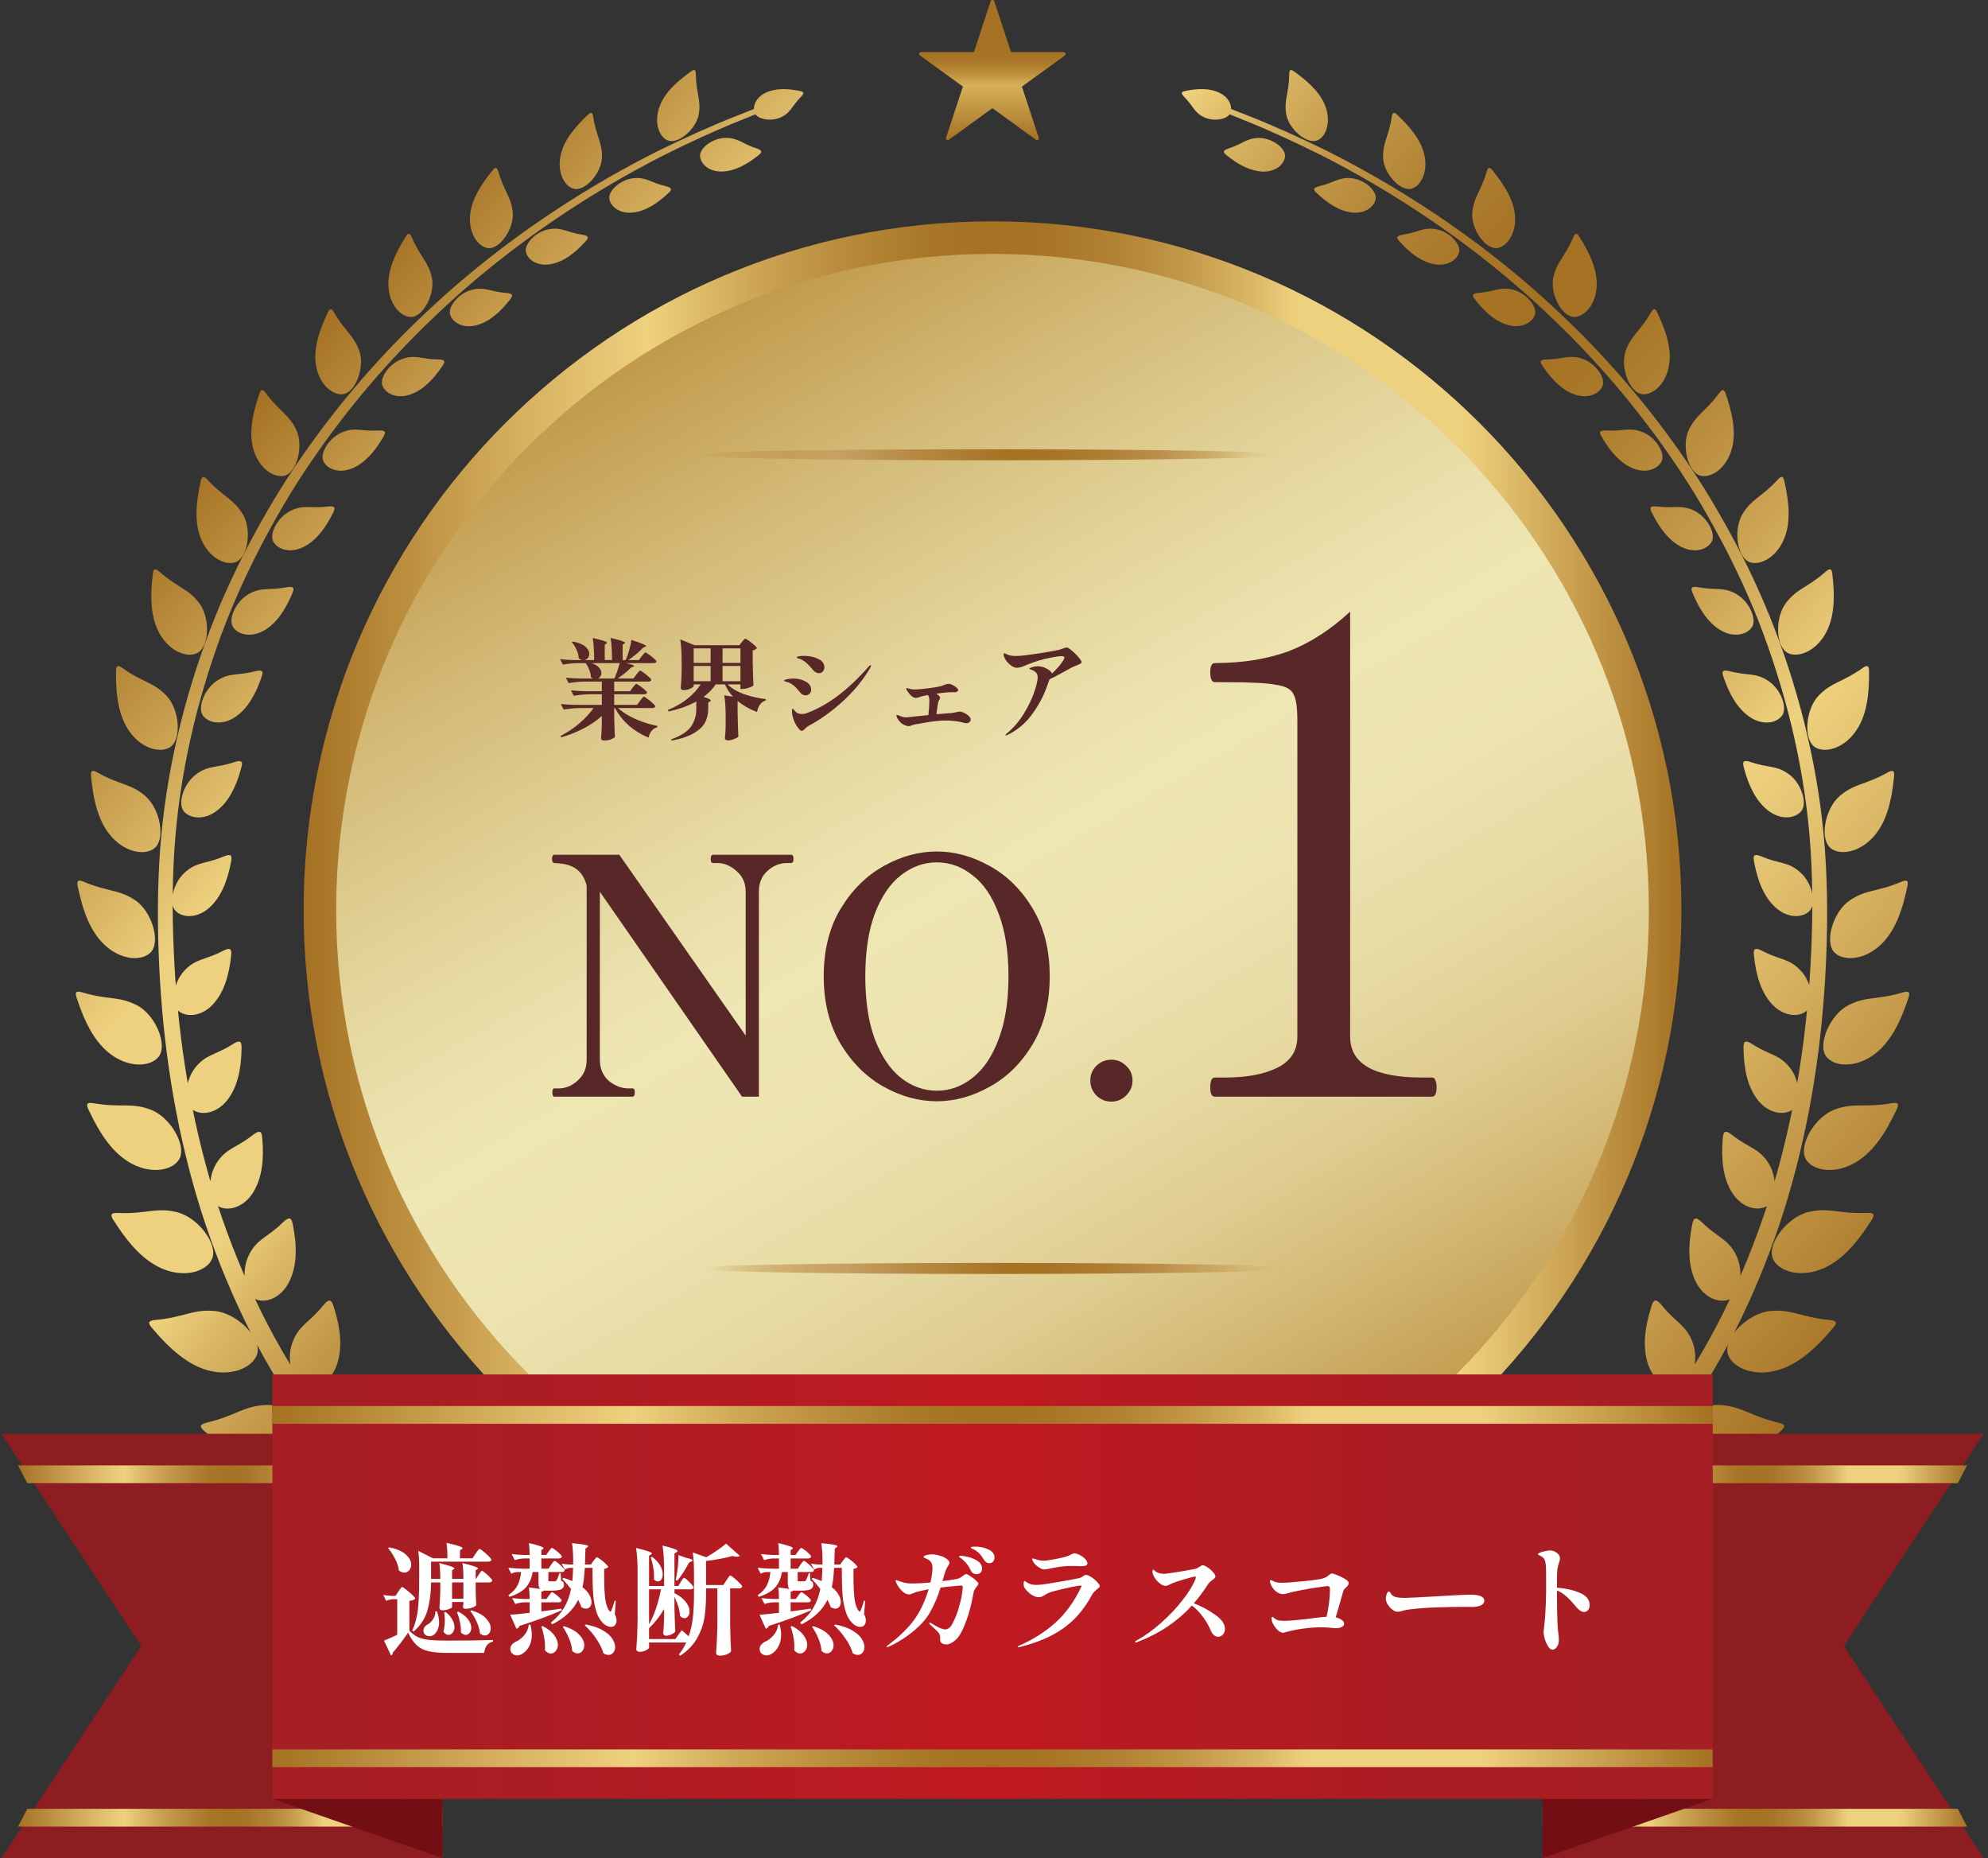 <svg width="351" height="328" viewBox="0 0 351 328" fill="none" xmlns="http://www.w3.org/2000/svg">
<rect x="0" y="0" width="351" height="328" fill="#333333" stroke="none"/>
<g clip-path="url(#clip0_477_3431)">
<path d="M159.684 310.84C161.329 312.847 160.899 298.143 157.209 301.563C153.7 304.802 148.538 305.977 142.812 306.493C141.445 306.617 141.359 306.111 141.999 304.984C144.982 299.757 144.552 316.411 147.525 312.952C150.488 309.493 157.572 308.232 159.694 310.85L159.684 310.84ZM149.217 305.662C151.406 304.783 152.964 301.573 151.569 297.732C150.268 294.168 147.2 291.273 143.357 288.827C142.181 288.082 141.359 287.633 141.397 290.146C141.474 294.617 140.088 296.413 141.464 300.14C142.841 303.856 147.028 306.551 149.226 305.662H149.217ZM124.257 307.611C120.969 310.64 121.103 293.968 117.594 298.706C116.839 299.729 116.858 300.226 118.206 300.273C123.837 300.436 128.999 319 132.784 316.258C136.77 313.353 137.698 309.13 136.34 306.98C134.572 304.191 127.536 304.592 124.257 307.611ZM126.896 300.636C129.104 299.996 130.92 297.044 129.945 293.194C129.037 289.62 126.351 286.515 122.861 283.763C121.8 282.923 121.045 282.416 120.835 284.853C120.472 289.19 118.961 290.795 119.927 294.531C120.902 298.267 124.687 301.286 126.896 300.636ZM104.144 299.757C100.559 302.28 100.387 304.668 96.382 308.825C95.522 309.723 95.474 310.21 96.783 310.42C102.232 311.29 107.318 311.414 111.333 309.226C115.568 306.914 117.011 302.92 115.96 300.665C114.593 297.732 107.719 297.235 104.144 299.757ZM107.729 293.241C109.928 292.859 112.002 290.203 111.467 286.372C110.97 282.818 108.704 279.531 105.626 276.502C104.689 275.575 104.01 275.002 103.551 277.333C102.739 281.49 101.104 282.884 101.64 286.601C102.175 290.318 105.521 293.643 107.729 293.251V293.241ZM86.679 289.592C82.865 291.55 82.377 293.843 77.932 297.34C76.976 298.095 76.871 298.563 78.104 298.936C83.276 300.512 88.18 301.315 92.376 299.738C96.793 298.066 98.733 294.388 98.016 292.066C97.08 289.037 90.484 287.633 86.679 289.592ZM91.191 283.697C93.361 283.582 95.665 281.251 95.588 277.486C95.512 273.999 93.705 270.559 91.076 267.282C90.273 266.279 89.69 265.648 88.983 267.846C87.721 271.773 85.981 272.919 86.077 276.579C86.172 280.228 89.021 283.821 91.201 283.697H91.191ZM71.776 277.381C67.809 278.747 67.006 280.897 62.216 283.649C61.184 284.251 61.012 284.681 62.159 285.225C66.939 287.48 71.585 288.952 75.858 288.015C80.37 287.012 82.769 283.735 82.396 281.375C81.918 278.318 75.724 276.024 71.766 277.391L71.776 277.381ZM77.148 272.279C79.261 272.423 81.756 270.445 82.129 266.814C82.473 263.432 81.125 259.906 78.984 256.429C78.334 255.368 77.837 254.69 76.89 256.725C75.208 260.355 73.391 261.273 73.047 264.808C72.703 268.343 75.026 272.145 77.148 272.279ZM58.268 263.432C54.234 264.187 53.154 266.155 48.126 268.133C47.036 268.563 46.816 268.964 47.849 269.642C52.15 272.508 56.433 274.591 60.706 274.295C65.218 273.97 68 271.142 67.981 268.811C67.952 265.782 62.293 262.677 58.268 263.432ZM64.367 259.247C66.384 259.639 69.032 258.034 69.826 254.565C70.562 251.346 69.692 247.782 68.038 244.18C67.541 243.081 67.139 242.365 65.983 244.218C63.928 247.524 62.063 248.183 61.308 251.546C60.553 254.909 62.341 258.855 64.358 259.247H64.367ZM46.969 248.011C42.964 248.174 41.635 249.922 36.502 251.126C35.393 251.393 35.115 251.747 36.014 252.549C39.771 255.922 43.614 258.55 47.791 258.865C52.198 259.19 55.295 256.839 55.601 254.585C56.012 251.651 50.965 247.849 46.969 248.011ZM53.642 244.849C55.544 245.46 58.287 244.218 59.454 240.979C60.534 237.96 60.113 234.425 58.947 230.747C58.593 229.629 58.297 228.893 56.968 230.546C54.597 233.489 52.724 233.909 51.596 237.072C50.477 240.224 51.73 244.247 53.642 244.849ZM37.974 231.425C34.083 231.033 32.553 232.543 27.42 233.001C26.311 233.106 25.996 233.403 26.751 234.31C29.925 238.094 33.28 241.151 37.276 242.03C41.501 242.947 44.809 241.103 45.42 238.963C46.214 236.183 41.864 231.817 37.974 231.425ZM45.038 229.313C46.806 230.116 49.588 229.227 51.08 226.227C52.466 223.437 52.456 219.969 51.73 216.3C51.51 215.183 51.309 214.437 49.837 215.88C47.218 218.46 45.363 218.651 43.929 221.574C42.495 224.498 43.26 228.511 45.029 229.313H45.038ZM31.215 213.96C27.497 213.071 25.833 214.332 20.795 214.112C19.706 214.065 19.361 214.323 19.983 215.297C22.554 219.367 25.403 222.769 29.16 224.145C33.127 225.587 36.578 224.23 37.438 222.234C38.576 219.644 34.934 214.858 31.215 213.969V213.96ZM38.499 212.909C40.124 213.864 42.906 213.291 44.656 210.549C46.281 207.998 46.625 204.654 46.319 201.033C46.223 199.934 46.109 199.189 44.531 200.431C41.74 202.647 39.924 202.647 38.232 205.322C36.54 207.988 36.865 211.953 38.49 212.909H38.499ZM26.627 195.883C23.137 194.564 21.369 195.577 16.522 194.746C15.471 194.564 15.117 194.775 15.585 195.787C17.574 200.048 19.916 203.689 23.376 205.475C27.038 207.358 30.546 206.479 31.626 204.654C33.041 202.294 30.106 197.201 26.627 195.883ZM33.968 195.864C35.45 196.943 38.194 196.657 40.144 194.173C41.95 191.86 42.6 188.66 42.648 185.125C42.658 184.055 42.62 183.328 40.985 184.379C38.069 186.262 36.32 186.08 34.437 188.507C32.553 190.924 32.486 194.784 33.968 195.864ZM24.189 177.462C20.967 175.781 19.132 176.554 14.534 175.179C13.54 174.882 13.167 175.035 13.511 176.077C14.935 180.433 16.78 184.236 19.925 186.367C23.252 188.622 26.751 188.172 28.013 186.529C29.657 184.408 27.42 179.134 24.198 177.453L24.189 177.462ZM31.464 178.408C32.802 179.583 35.479 179.535 37.582 177.309C39.532 175.226 40.44 172.188 40.794 168.777C40.899 167.745 40.918 167.029 39.245 167.908C36.263 169.475 34.59 169.15 32.553 171.338C30.517 173.516 30.125 177.242 31.464 178.418V178.408ZM23.892 158.927C20.958 156.939 19.094 157.484 14.802 155.65C13.874 155.258 13.492 155.363 13.712 156.404C14.61 160.78 15.968 164.659 18.778 167.077C21.751 169.628 25.183 169.58 26.588 168.127C28.414 166.255 26.827 160.904 23.892 158.917V158.927ZM30.986 160.78C32.181 162.022 34.781 162.194 36.998 160.197C39.054 158.334 40.163 155.458 40.784 152.191C40.966 151.197 41.042 150.509 39.36 151.235C36.349 152.516 34.752 152.076 32.611 154.025C30.469 155.974 29.791 159.548 30.995 160.79L30.986 160.78ZM25.661 140.506C23.032 138.27 21.168 138.605 17.21 136.369C16.36 135.891 15.977 135.949 16.073 136.99C16.474 141.318 17.383 145.226 19.839 147.863C22.439 150.643 25.776 150.968 27.286 149.716C29.255 148.092 28.28 142.751 25.651 140.515L25.661 140.506ZM32.458 143.21C33.529 144.5 36.033 144.853 38.327 143.086C40.459 141.433 41.74 138.729 42.581 135.595C42.83 134.649 42.954 133.99 41.262 134.563C38.251 135.585 36.74 135.041 34.513 136.77C32.295 138.5 31.378 141.92 32.458 143.21ZM29.399 122.811C27.085 120.385 25.25 120.509 21.646 117.939C20.872 117.384 20.489 117.404 20.48 118.416C20.432 122.649 20.9 126.518 23.003 129.327C25.24 132.289 28.424 132.939 30.03 131.888C32.104 130.522 31.712 125.248 29.399 122.811ZM35.823 126.299C36.779 127.617 39.178 128.133 41.52 126.576C43.7 125.114 45.124 122.582 46.147 119.601C46.453 118.703 46.615 118.072 44.942 118.512C41.96 119.295 40.526 118.665 38.251 120.203C35.985 121.732 34.867 124.98 35.823 126.308V126.299ZM35.154 106.426C33.165 103.836 31.378 103.779 28.156 100.922C27.458 100.311 27.095 100.292 26.98 101.266C26.493 105.356 26.55 109.149 28.309 112.072C30.163 115.168 33.184 116.123 34.838 115.263C36.979 114.155 37.142 109.015 35.154 106.426ZM41.119 110.649C41.96 111.996 44.254 112.646 46.635 111.289C48.843 110.009 50.391 107.639 51.577 104.821C51.93 103.97 52.131 103.368 50.477 103.684C47.533 104.257 46.176 103.55 43.872 104.887C41.578 106.225 40.277 109.302 41.119 110.649ZM42.83 90.709C41.166 88.005 39.455 87.757 36.626 84.671C36.014 84.002 35.67 83.954 35.459 84.881C34.57 88.779 34.245 92.448 35.641 95.457C37.113 98.639 39.933 99.871 41.625 99.212C43.814 98.362 44.493 93.413 42.839 90.709H42.83ZM48.25 95.601C48.986 96.957 51.175 97.741 53.565 96.566C55.792 95.457 57.446 93.26 58.775 90.594C59.176 89.792 59.406 89.218 57.781 89.419C54.875 89.792 53.613 89.018 51.29 90.174C48.967 91.33 47.514 94.234 48.25 95.601ZM52.303 75.88C50.984 73.1 49.349 72.68 46.95 69.403C46.434 68.696 46.099 68.61 45.803 69.489C44.541 73.157 43.834 76.664 44.866 79.712C45.956 82.932 48.546 84.422 50.248 83.963C52.447 83.371 53.632 78.661 52.313 75.88H52.303ZM57.083 81.393C57.714 82.76 59.788 83.658 62.188 82.674C64.425 81.737 66.174 79.702 67.637 77.199C68.076 76.444 68.344 75.9 66.738 75.995C63.899 76.177 62.714 75.345 60.381 76.32C58.058 77.294 56.452 80.037 57.083 81.403V81.393ZM63.459 62.008C62.494 59.179 60.964 58.606 59.004 55.186C58.584 54.45 58.268 54.326 57.886 55.138C56.27 58.539 55.209 61.845 55.869 64.893C56.567 68.122 58.909 69.833 60.591 69.575C62.78 69.24 64.425 64.836 63.459 62.008ZM67.522 68.075C68.048 69.45 70.007 70.463 72.407 69.651C74.644 68.887 76.479 67.024 78.066 64.673C78.544 63.966 78.84 63.45 77.272 63.441C74.491 63.431 73.391 62.543 71.059 63.345C68.736 64.138 66.996 66.699 67.512 68.075H67.522ZM76.24 48.995C75.628 46.166 74.223 45.44 72.722 41.924C72.397 41.17 72.11 41.017 71.651 41.752C69.711 44.839 68.315 47.905 68.612 50.915C68.918 54.097 70.973 56.017 72.627 55.95C74.768 55.874 76.852 51.823 76.25 48.985L76.24 48.995ZM79.471 55.539C79.882 56.915 81.737 58.033 84.127 57.412C86.364 56.82 88.285 55.129 89.987 52.95C90.503 52.291 90.818 51.813 89.298 51.699C86.593 51.498 85.58 50.552 83.247 51.173C80.924 51.785 79.05 54.173 79.471 55.549V55.539ZM90.531 37.539C90.283 34.749 89.021 33.88 87.998 30.326C87.778 29.561 87.52 29.38 86.994 30.039C84.757 32.771 83.056 35.542 82.97 38.475C82.884 41.571 84.633 43.654 86.22 43.797C88.285 43.979 90.77 40.338 90.531 37.539ZM92.854 44.466C93.16 45.842 94.881 47.065 97.261 46.625C99.489 46.214 101.487 44.695 103.312 42.689C103.857 42.087 104.211 41.638 102.729 41.418C100.1 41.026 99.183 40.033 96.86 40.472C94.546 40.902 92.549 43.09 92.854 44.466ZM106.276 27.88C106.391 25.176 105.282 24.182 104.746 20.647C104.632 19.883 104.412 19.682 103.819 20.246C101.334 22.586 99.345 25.032 98.906 27.832C98.437 30.784 99.852 33.01 101.362 33.335C103.322 33.765 106.161 30.583 106.276 27.88ZM107.576 35.064C107.767 36.431 109.354 37.759 111.725 37.52C113.933 37.291 116.007 35.962 117.948 34.138C118.531 33.593 118.904 33.182 117.48 32.848C114.937 32.255 114.115 31.214 111.811 31.462C109.516 31.711 107.385 33.689 107.585 35.064H107.576ZM123.368 20.227C123.827 17.656 122.909 16.558 122.852 13.109C122.852 12.363 122.661 12.144 122.011 12.602C119.324 14.513 117.107 16.596 116.313 19.214C115.472 21.985 116.533 24.287 117.938 24.803C119.755 25.472 122.89 22.806 123.359 20.227H123.368ZM123.598 27.536C123.674 28.892 125.118 30.326 127.46 30.278C129.639 30.23 131.79 29.102 133.836 27.469C134.448 26.981 134.849 26.609 133.482 26.16C131.035 25.376 130.318 24.287 128.033 24.344C125.768 24.392 123.521 26.169 123.598 27.526V27.536ZM137.918 20.685C139.677 19.835 139.791 18.727 141.349 17.169C142.219 16.29 141.78 16.166 141.101 16.032C138.902 15.593 136.837 15.574 135.155 16.386C133.348 17.265 132.803 18.927 133.281 19.997C133.759 21.058 136.159 21.526 137.918 20.685ZM133.979 19.414C133.884 19.166 133.606 19.051 133.358 19.147C133.358 19.147 131.761 19.777 128.769 20.962C125.787 22.166 121.428 24.067 116.026 26.724C110.645 29.427 104.24 32.991 97.252 37.654C90.273 42.307 82.702 48.068 75.189 55.186C67.646 62.256 60.171 70.683 53.403 80.438C49.99 85.291 46.873 90.546 43.958 96.05C41.052 101.563 38.423 107.381 36.224 113.486C31.817 125.659 28.825 138.882 28.108 152.506C27.735 159.338 27.841 166.15 28.242 173.038C28.653 179.908 29.427 186.787 30.622 193.599C31.817 200.412 33.433 207.166 35.507 213.749C37.601 220.332 40.144 226.743 43.117 232.906C46.09 239.059 49.55 244.916 53.345 250.448C57.178 255.951 61.356 261.12 65.849 265.859C74.797 275.365 84.872 283.142 95.082 289.343C105.31 295.544 115.701 300.14 125.576 303.503C135.461 306.856 144.848 308.958 153.318 310.009C155.44 310.267 157.505 310.458 159.512 310.573C160.507 310.63 161.539 310.668 162.466 310.678C163.47 310.678 164.445 310.678 165.382 310.63C169.177 310.468 172.733 309.856 175.83 308.719C178.937 307.592 181.518 305.91 183.43 304.143C185.361 302.375 186.652 300.589 187.598 299.117C188.525 297.636 189.118 296.442 189.491 295.64C189.854 294.837 190.045 294.417 190.045 294.417C190.581 293.203 190.045 291.789 188.841 291.245C187.636 290.709 186.222 291.245 185.686 292.448L185.648 292.534C185.648 292.534 185.485 292.897 185.17 293.604C184.845 294.311 184.338 295.334 183.574 296.585C182.034 299.041 179.32 302.442 174.205 304.334C171.672 305.28 168.603 305.853 165.172 306.016C164.302 306.054 163.432 306.073 162.552 306.073C161.596 306.073 160.707 306.035 159.751 305.996C157.859 305.901 155.889 305.738 153.853 305.509C145.718 304.573 136.579 302.614 126.934 299.442C117.298 296.261 107.136 291.875 97.127 285.932C87.138 279.99 77.272 272.518 68.487 263.346C64.081 258.779 59.98 253.782 56.194 248.46C52.456 243.11 49.024 237.435 46.071 231.454C43.117 225.473 40.574 219.224 38.461 212.804C36.377 206.373 34.733 199.762 33.49 193.083C32.257 186.395 31.425 179.631 30.957 172.866C30.508 166.121 30.336 159.309 30.642 152.649C31.234 139.273 34.045 126.26 38.279 114.232C40.383 108.212 42.935 102.451 45.745 96.986C48.575 91.531 51.605 86.323 54.932 81.498C61.528 71.81 68.851 63.403 76.259 56.332C83.629 49.214 91.095 43.444 97.978 38.762C104.871 34.08 111.199 30.488 116.524 27.746C121.867 25.042 126.16 23.141 129.123 21.908C132.105 20.695 133.692 20.055 133.692 20.055C133.931 19.959 134.056 19.682 133.96 19.433L133.979 19.414ZM190.791 310.84C189.147 312.847 189.586 298.133 193.276 301.563C196.785 304.802 201.947 305.977 207.673 306.493C209.04 306.617 209.126 306.111 208.485 304.984C205.503 299.757 205.933 316.411 202.96 312.952C199.997 309.493 192.913 308.232 190.791 310.85V310.84ZM209.021 300.14C210.388 296.413 209.011 294.617 209.088 290.146C209.126 287.633 208.304 288.082 207.128 288.827C203.285 291.283 200.217 294.178 198.916 297.732C197.521 301.573 199.069 304.773 201.259 305.662C203.457 306.551 207.635 303.856 209.011 300.14H209.021ZM214.135 306.98C212.778 309.121 213.705 313.353 217.691 316.258C221.477 319 226.639 300.436 232.269 300.273C233.617 300.235 233.636 299.738 232.881 298.706C229.382 293.968 229.507 310.64 226.218 307.611C222.93 304.592 215.904 304.191 214.135 306.98ZM230.558 294.531C231.524 290.795 230.004 289.19 229.65 284.853C229.449 282.416 228.685 282.932 227.623 283.763C224.134 286.515 221.458 289.611 220.54 293.194C219.565 297.044 221.381 299.996 223.589 300.636C225.807 301.286 229.593 298.267 230.558 294.531ZM234.525 300.675C233.474 302.929 234.908 306.923 239.152 309.235C243.177 311.423 248.253 311.299 253.702 310.43C255.002 310.219 254.963 309.732 254.103 308.834C250.107 304.678 249.926 302.289 246.341 299.767C242.766 297.245 235.892 297.741 234.525 300.675ZM248.845 286.592C249.381 282.875 247.746 281.48 246.934 277.324C246.475 274.993 245.796 275.566 244.859 276.493C241.781 279.521 239.515 282.808 239.018 286.362C238.483 290.194 240.557 292.85 242.756 293.241C244.964 293.633 248.31 290.308 248.845 286.592ZM252.468 292.066C251.752 294.397 253.692 298.066 258.109 299.738C262.296 301.315 267.209 300.512 272.381 298.936C273.614 298.554 273.509 298.095 272.553 297.34C268.117 293.853 267.62 291.56 263.806 289.592C260.001 287.633 253.405 289.037 252.468 292.066ZM264.408 276.579C264.494 272.929 262.754 271.773 261.502 267.846C260.795 265.648 260.202 266.279 259.409 267.282C256.789 270.559 254.973 273.989 254.897 277.486C254.82 281.241 257.124 283.582 259.294 283.697C261.473 283.821 264.322 280.228 264.418 276.579H264.408ZM268.079 281.375C267.716 283.725 270.106 287.012 274.618 288.015C278.9 288.952 283.537 287.48 288.326 285.225C289.463 284.69 289.301 284.251 288.269 283.649C283.479 280.888 282.676 278.747 278.709 277.381C274.752 276.015 268.557 278.308 268.079 281.365V281.375ZM277.428 264.808C277.084 261.273 275.268 260.365 273.585 256.734C272.639 254.699 272.142 255.378 271.492 256.438C269.35 259.916 268.012 263.441 268.347 266.824C268.719 270.464 271.224 272.442 273.327 272.289C275.44 272.155 277.772 268.343 277.428 264.817V264.808ZM282.504 268.801C282.485 271.133 285.267 273.97 289.779 274.286C294.052 274.582 298.335 272.499 302.636 269.633C303.669 268.945 303.439 268.553 302.359 268.123C297.331 266.136 296.251 264.177 292.217 263.422C288.192 262.668 282.523 265.773 282.504 268.801ZM289.177 251.546C288.422 248.183 286.557 247.524 284.502 244.218C283.345 242.365 282.954 243.081 282.456 244.18C280.803 247.782 279.933 251.346 280.669 254.565C281.462 258.024 284.12 259.629 286.127 259.247C288.154 258.865 289.932 254.909 289.186 251.546H289.177ZM294.874 254.585C295.18 256.839 298.277 259.19 302.694 258.865C306.871 258.55 310.714 255.932 314.471 252.549C315.37 251.747 315.092 251.393 313.983 251.126C308.841 249.922 307.512 248.174 303.506 248.011C299.51 247.849 294.463 251.651 294.874 254.585ZM298.889 237.062C297.761 233.899 295.887 233.489 293.517 230.536C292.188 228.883 291.882 229.619 291.538 230.737C290.372 234.406 289.951 237.951 291.031 240.97C292.207 244.218 294.951 245.451 296.843 244.839C298.746 244.228 300.008 240.215 298.889 237.062ZM305.055 238.963C305.667 241.103 308.984 242.957 313.2 242.03C317.195 241.151 320.56 238.094 323.725 234.31C324.48 233.403 324.164 233.106 323.055 233.001C317.912 232.533 316.392 231.033 312.502 231.425C308.611 231.817 304.262 236.183 305.055 238.963ZM306.546 221.584C305.112 218.66 303.258 218.469 300.638 215.89C299.166 214.447 298.966 215.192 298.746 216.31C298.029 219.979 298.019 223.447 299.396 226.237C300.887 229.237 303.669 230.126 305.437 229.323C307.206 228.52 307.98 224.508 306.537 221.584H306.546ZM313.037 222.224C313.907 224.221 317.358 225.568 321.316 224.135C325.072 222.759 327.921 219.367 330.493 215.288C331.104 214.313 330.77 214.065 329.68 214.103C324.642 214.323 322.979 213.061 319.26 213.95C315.551 214.839 311.9 219.635 313.037 222.215V222.224ZM312.244 205.322C310.552 202.647 308.745 202.657 305.944 200.431C304.376 199.189 304.262 199.924 304.166 201.023C303.86 204.644 304.204 207.988 305.82 210.539C307.569 213.281 310.36 213.854 311.976 212.899C313.611 211.944 313.926 207.988 312.244 205.313V205.322ZM318.859 204.654C319.949 206.479 323.447 207.358 327.109 205.475C330.569 203.689 332.911 200.039 334.9 195.787C335.378 194.765 335.014 194.564 333.963 194.746C329.116 195.587 327.348 194.564 323.858 195.883C320.369 197.201 317.444 202.294 318.859 204.654ZM316.048 188.507C314.156 186.08 312.406 186.262 309.5 184.379C307.865 183.328 307.818 184.055 307.837 185.125C307.885 188.65 308.535 191.851 310.341 194.163C312.301 196.647 315.045 196.934 316.517 195.854C317.998 194.775 317.932 190.915 316.048 188.497V188.507ZM322.472 186.539C323.734 188.172 327.233 188.622 330.56 186.376C333.705 184.236 335.54 180.443 336.974 176.086C337.318 175.045 336.945 174.892 335.951 175.188C331.363 176.564 329.527 175.79 326.296 177.472C323.075 179.153 320.828 184.427 322.472 186.548V186.539ZM317.932 171.328C315.895 169.15 314.222 169.465 311.24 167.898C309.567 167.019 309.586 167.736 309.691 168.768C310.045 172.179 310.944 175.217 312.903 177.3C315.016 179.535 317.693 179.574 319.021 178.398C320.369 177.223 319.968 173.497 317.932 171.319V171.328ZM323.897 168.137C325.302 169.58 328.743 169.628 331.707 167.086C334.517 164.669 335.875 160.79 336.773 156.414C336.984 155.372 336.611 155.258 335.683 155.659C331.382 157.494 329.527 156.949 326.592 158.936C323.658 160.924 322.071 166.274 323.897 168.147V168.137ZM317.893 154.016C315.742 152.067 314.146 152.506 311.144 151.226C309.452 150.509 309.529 151.197 309.71 152.191C310.322 155.468 311.431 158.334 313.496 160.197C315.714 162.194 318.314 162.022 319.509 160.78C320.713 159.538 320.035 155.965 317.893 154.016ZM323.199 149.707C324.709 150.958 328.045 150.643 330.646 147.853C333.112 145.216 334.011 141.318 334.422 136.98C334.517 135.949 334.135 135.882 333.284 136.359C329.317 138.595 327.462 138.261 324.833 140.496C322.205 142.732 321.23 148.073 323.208 149.697L323.199 149.707ZM315.972 136.77C313.754 135.041 312.234 135.585 309.232 134.554C307.54 133.98 307.665 134.64 307.913 135.585C308.745 138.71 310.035 141.414 312.158 143.066C314.452 144.844 316.956 144.481 318.027 143.191C319.107 141.901 318.19 138.49 315.972 136.751V136.77ZM320.455 131.888C322.052 132.939 325.245 132.289 327.472 129.327C329.584 126.518 330.053 122.649 329.996 118.416C329.986 117.404 329.613 117.384 328.829 117.939C325.225 120.509 323.39 120.385 321.077 122.811C318.763 125.248 318.381 130.522 320.446 131.888H320.455ZM312.225 120.203C309.949 118.674 308.515 119.305 305.533 118.512C303.85 118.072 304.023 118.703 304.328 119.601C305.351 122.572 306.776 125.104 308.955 126.576C311.297 128.143 313.706 127.627 314.653 126.299C315.609 124.98 314.49 121.722 312.215 120.193L312.225 120.203ZM315.647 115.263C317.301 116.123 320.321 115.158 322.176 112.072C323.935 109.149 323.992 105.356 323.505 101.266C323.39 100.292 323.027 100.301 322.329 100.922C319.098 103.77 317.32 103.836 315.331 106.426C313.343 109.015 313.506 114.155 315.647 115.263ZM306.604 104.878C304.3 103.54 302.952 104.247 299.998 103.674C298.344 103.359 298.545 103.951 298.899 104.811C300.084 107.63 301.633 109.999 303.841 111.279C306.212 112.646 308.515 111.986 309.357 110.649C310.198 109.302 308.898 106.225 306.604 104.887V104.878ZM308.869 99.212C310.552 99.871 313.372 98.639 314.853 95.457C316.249 92.448 315.914 88.779 315.035 84.881C314.825 83.944 314.471 84.002 313.869 84.671C311.039 87.757 309.328 88.005 307.665 90.709C306.011 93.413 306.69 98.362 308.879 99.212H308.869ZM299.185 90.174C296.863 89.018 295.601 89.792 292.695 89.419C291.06 89.218 291.299 89.792 291.7 90.594C293.029 93.26 294.683 95.457 296.91 96.566C299.3 97.741 301.489 96.957 302.225 95.601C302.961 94.244 301.499 91.33 299.185 90.174ZM300.247 83.963C301.939 84.422 304.529 82.941 305.619 79.721C306.651 76.674 305.944 73.167 304.682 69.498C304.376 68.619 304.051 68.705 303.525 69.412C301.116 72.689 299.491 73.1 298.172 75.89C296.853 78.67 298.038 83.381 300.237 83.973L300.247 83.963ZM290.094 76.31C287.762 75.336 286.577 76.167 283.737 75.986C282.141 75.89 282.399 76.435 282.839 77.189C284.301 79.693 286.051 81.737 288.288 82.664C290.687 83.658 292.771 82.76 293.392 81.384C294.023 80.017 292.417 77.275 290.094 76.301V76.31ZM289.884 69.575C291.567 69.833 293.909 68.122 294.606 64.893C295.276 61.845 294.215 58.539 292.589 55.138C292.207 54.326 291.892 54.441 291.471 55.176C289.511 58.597 287.982 59.17 287.007 61.998C286.041 64.826 287.685 69.231 289.875 69.565L289.884 69.575ZM279.417 63.336C277.084 62.533 275.985 63.422 273.203 63.441C271.645 63.45 271.931 63.966 272.409 64.673C273.996 67.024 275.832 68.887 278.069 69.651C280.468 70.463 282.437 69.45 282.954 68.075C283.479 66.699 281.739 64.138 279.407 63.345L279.417 63.336ZM277.868 55.95C279.522 56.008 281.577 54.097 281.883 50.915C282.17 47.905 280.784 44.848 278.833 41.752C278.375 41.017 278.078 41.16 277.763 41.924C276.262 45.431 274.857 46.166 274.245 48.995C273.643 51.823 275.717 55.874 277.868 55.95ZM267.228 51.163C264.896 50.542 263.892 51.479 261.177 51.689C259.657 51.804 259.973 52.291 260.489 52.941C262.19 55.119 264.112 56.82 266.349 57.402C268.748 58.023 270.593 56.906 271.004 55.53C271.425 54.154 269.551 51.775 267.228 51.154V51.163ZM264.255 43.797C265.852 43.654 267.591 41.571 267.505 38.475C267.429 35.552 265.718 32.781 263.49 30.039C262.955 29.38 262.697 29.561 262.477 30.326C261.454 33.88 260.192 34.749 259.944 37.539C259.695 40.329 262.181 43.969 264.255 43.797ZM253.625 40.472C251.302 40.033 250.385 41.026 247.756 41.418C246.274 41.647 246.628 42.087 247.173 42.698C248.998 44.705 250.996 46.214 253.214 46.635C255.594 47.074 257.325 45.842 257.631 44.475C257.936 43.1 255.929 40.912 253.625 40.482V40.472ZM249.123 33.335C250.633 33.001 252.048 30.784 251.579 27.822C251.14 25.023 249.151 22.586 246.666 20.236C246.073 19.672 245.844 19.883 245.729 20.637C245.194 24.172 244.094 25.166 244.2 27.87C244.314 30.574 247.153 33.755 249.113 33.325L249.123 33.335ZM238.674 31.462C236.37 31.214 235.558 32.255 233.005 32.848C231.581 33.182 231.954 33.593 232.537 34.138C234.478 35.953 236.552 37.281 238.751 37.52C241.112 37.759 242.708 36.431 242.899 35.064C243.091 33.698 240.968 31.711 238.674 31.472V31.462ZM232.537 24.803C233.942 24.287 234.994 21.975 234.162 19.214C233.369 16.596 231.151 14.513 228.465 12.602C227.815 12.144 227.633 12.363 227.623 13.109C227.576 16.558 226.648 17.656 227.107 20.227C227.576 22.806 230.711 25.472 232.527 24.803H232.537ZM222.452 24.354C220.177 24.297 219.46 25.386 217.012 26.169C215.636 26.618 216.037 26.991 216.659 27.478C218.695 29.112 220.846 30.239 223.025 30.287C225.367 30.335 226.811 28.892 226.887 27.545C226.964 26.188 224.717 24.421 222.452 24.364V24.354ZM217.204 19.997C217.682 18.937 217.137 17.274 215.33 16.386C213.657 15.564 211.583 15.583 209.384 16.032C208.715 16.166 208.266 16.29 209.135 17.169C210.694 18.727 210.808 19.835 212.567 20.685C214.326 21.535 216.726 21.058 217.204 19.997ZM216.506 19.414C216.41 19.663 216.525 19.94 216.773 20.045C216.773 20.045 218.36 20.695 221.343 21.898C224.306 23.131 228.599 25.042 233.942 27.736C239.267 30.478 245.595 34.071 252.488 38.752C259.37 43.434 266.827 49.205 274.207 56.323C281.615 63.393 288.938 71.801 295.534 81.489C298.86 86.314 301.891 91.531 304.72 96.976C307.54 102.442 310.083 108.193 312.186 114.222C316.421 126.251 319.241 139.264 319.824 152.64C320.13 159.299 319.968 166.112 319.509 172.857C319.04 179.621 318.218 186.395 316.976 193.074C315.733 199.762 314.098 206.364 312.005 212.794C309.902 219.214 307.359 225.463 304.405 231.444C301.451 237.425 298.019 243.1 294.281 248.451C290.496 253.772 286.395 258.769 281.988 263.336C273.203 272.499 263.338 279.98 253.348 285.923C243.339 291.866 233.177 296.251 223.542 299.433C213.896 302.605 204.757 304.563 196.622 305.5C194.586 305.729 192.617 305.891 190.724 305.987C189.768 306.035 188.879 306.054 187.923 306.063C187.044 306.063 186.174 306.044 185.304 306.006C181.872 305.844 178.803 305.27 176.27 304.324C171.156 302.433 168.431 299.031 166.902 296.576C166.128 295.334 165.621 294.302 165.296 293.595C164.98 292.888 164.818 292.525 164.818 292.525L164.78 292.439C164.235 291.225 162.82 290.69 161.615 291.245C160.411 291.789 159.885 293.203 160.43 294.407C160.43 294.407 160.621 294.818 160.985 295.63C161.357 296.433 161.95 297.617 162.877 299.108C163.824 300.579 165.114 302.375 167.045 304.133C168.957 305.901 171.548 307.573 174.645 308.71C177.742 309.847 181.298 310.458 185.093 310.621C186.04 310.659 187.005 310.668 188.009 310.668C188.936 310.659 189.969 310.621 190.953 310.563C192.961 310.449 195.026 310.258 197.148 310C205.618 308.949 215.005 306.847 224.889 303.493C234.764 300.13 245.155 295.534 255.384 289.334C265.594 283.133 275.669 275.356 284.617 265.849C289.11 261.12 293.278 255.941 297.121 250.438C300.916 244.906 304.376 239.049 307.349 232.896C310.322 226.743 312.865 220.323 314.959 213.74C317.033 207.147 318.648 200.402 319.843 193.59C321.038 186.778 321.813 179.898 322.233 173.029C322.635 166.14 322.74 159.318 322.367 152.497C321.641 138.872 318.658 125.649 314.251 113.477C312.052 107.381 309.424 101.553 306.518 96.04C303.602 90.537 300.486 85.282 297.073 80.428C290.305 70.673 282.829 62.246 275.287 55.176C267.773 48.058 260.202 42.307 253.224 37.644C246.236 32.991 239.831 29.427 234.449 26.714C229.048 24.048 224.689 22.157 221.706 20.953C218.714 19.768 217.118 19.137 217.118 19.137C216.869 19.042 216.592 19.156 216.496 19.405L216.506 19.414Z" fill="url(#paint0_linear_477_3431)"/>
<path d="M293.995 160.637C293.995 226.189 240.825 279.33 175.238 279.33C109.651 279.33 56.481 226.189 56.481 160.637C56.481 95.085 109.651 41.944 175.238 41.944C240.825 41.944 293.995 95.085 293.995 160.637Z" fill="url(#paint1_linear_477_3431)" stroke="url(#paint2_linear_477_3431)" stroke-width="5.749" stroke-miterlimit="10"/>
<path d="M187.885 9.191H178.497L175.544 0.182C175.505 0.067 175.41 0 175.285 0H175.171C175.056 0 174.951 0.076 174.913 0.182L171.959 9.191H162.571C162.428 9.191 162.304 9.315 162.304 9.459V9.564C162.304 9.65 162.342 9.726 162.418 9.784L170.009 15.277L167.026 24.344C166.978 24.488 167.055 24.631 167.198 24.679L167.275 24.707C167.275 24.707 167.332 24.727 167.361 24.727C167.418 24.727 167.475 24.707 167.514 24.679L175.219 19.099L182.914 24.679C182.981 24.727 183.076 24.746 183.153 24.717L183.239 24.688C183.373 24.641 183.459 24.488 183.411 24.354L180.428 15.287L188.019 9.793C188.086 9.745 188.133 9.659 188.133 9.573V9.468C188.133 9.325 188.019 9.201 187.866 9.201L187.885 9.191Z" fill="url(#paint3_linear_477_3431)"/>
<path d="M175.238 224.88C204.856 224.88 228.866 224.444 228.866 223.906C228.866 223.367 204.856 222.931 175.238 222.931C145.62 222.931 121.609 223.367 121.609 223.906C121.609 224.444 145.62 224.88 175.238 224.88Z" fill="url(#paint4_linear_477_3431)"/>
<path d="M174.643 81.25C204.331 81.25 228.398 80.814 228.398 80.275C228.398 79.737 204.331 79.301 174.643 79.301C144.955 79.301 120.888 79.737 120.888 80.275C120.888 80.814 144.955 81.25 174.643 81.25Z" fill="url(#paint5_linear_477_3431)"/>
<path d="M228.866 246.416C228.866 246.951 204.853 247.39 175.238 247.39C145.623 247.39 121.609 246.951 121.609 246.416C121.609 245.881 145.623 245.441 175.238 245.441C204.853 245.441 228.866 245.871 228.866 246.416Z" fill="url(#paint6_linear_477_3431)"/>
<path d="M272.362 328H350.243L325.541 290.547L350.243 253.094H272.362V328Z" fill="#8E1D22"/>
<path d="M78.124 328H0.243L24.935 290.547L0.243 253.094H78.124V328Z" fill="#8E1D22"/>
<path d="M78.123 322.43V319.286H4.821L3.177 322.43H78.123Z" fill="url(#paint7_linear_477_3431)"/>
<path d="M4.821 261.808H78.123V258.674H3.177L4.821 261.808Z" fill="url(#paint8_linear_477_3431)"/>
<path d="M48.088 317.528L78.124 328V317.528" fill="#730F14"/>
<path d="M272.362 322.43V319.286H345.664L347.308 322.43H272.362Z" fill="url(#paint9_linear_477_3431)"/>
<path d="M345.664 261.808H272.362V258.674H347.308L345.664 261.808Z" fill="url(#paint10_linear_477_3431)"/>
<path d="M302.398 317.528L272.362 328V317.528" fill="#730F14"/>
<path d="M302.398 242.613H48.088V317.528H302.398V242.613Z" fill="url(#paint11_linear_477_3431)"/>
<path d="M302.398 308.805H48.088V311.939H302.398V308.805Z" fill="url(#paint12_linear_477_3431)"/>
<path d="M302.398 248.193H48.088V251.326H302.398V248.193Z" fill="url(#paint13_linear_477_3431)"/>
<path d="M97.872 193.583C97.639 193.583 97.522 193.33 97.522 192.825C97.522 192.359 97.639 192.126 97.872 192.126H98.629C99.871 192.126 100.998 191.66 102.007 190.728C103.056 189.796 103.58 188.573 103.58 187.058V156.302C103.231 155.021 102.668 154.089 101.891 153.506C101.153 152.885 100.085 152.516 98.687 152.4L97.872 152.341C97.6 152.302 97.464 152.069 97.464 151.642C97.464 151.137 97.6 150.885 97.872 150.885H109.347L131.657 182.806V157.409C131.657 155.895 131.113 154.671 130.026 153.739C128.977 152.807 127.851 152.341 126.647 152.341H125.89C125.618 152.341 125.482 152.108 125.482 151.642C125.482 151.137 125.618 150.885 125.89 150.885H139.637C139.831 150.885 139.948 150.943 139.987 151.06C140.064 151.176 140.103 151.37 140.103 151.642C140.103 152.108 139.948 152.341 139.637 152.341H138.938C137.657 152.341 136.511 152.807 135.501 153.739C134.492 154.632 133.987 155.856 133.987 157.409V193.583H131.016L105.91 157.409V187.058C105.91 188.612 106.434 189.854 107.483 190.787C108.57 191.68 109.735 192.126 110.978 192.126H111.677C111.949 192.126 112.085 192.359 112.085 192.825C112.085 193.33 111.949 193.583 111.677 193.583H97.872ZM165.416 194.398C162.231 194.398 159.105 193.544 156.037 191.835C152.969 190.126 150.426 187.602 148.407 184.262C146.426 180.923 145.436 176.942 145.436 172.321C145.436 167.7 146.426 163.739 148.407 160.438C150.426 157.098 152.969 154.574 156.037 152.866C159.105 151.157 162.231 150.303 165.416 150.303C168.561 150.303 171.668 151.157 174.736 152.866C177.842 154.574 180.386 157.098 182.366 160.438C184.347 163.739 185.337 167.7 185.337 172.321C185.337 176.942 184.347 180.923 182.366 184.262C180.386 187.602 177.842 190.126 174.736 191.835C171.668 193.544 168.561 194.398 165.416 194.398ZM165.416 192.534C167.707 192.534 169.804 191.777 171.707 190.262C173.648 188.748 175.182 186.476 176.308 183.447C177.473 180.418 178.056 176.709 178.056 172.321C178.056 167.972 177.473 164.283 176.308 161.254C175.182 158.225 173.648 155.972 171.707 154.497C169.804 152.982 167.707 152.225 165.416 152.225C163.124 152.225 161.008 152.982 159.066 154.497C157.163 155.972 155.63 158.225 154.465 161.254C153.338 164.283 152.775 167.972 152.775 172.321C152.775 176.709 153.338 180.418 154.465 183.447C155.63 186.476 157.163 188.748 159.066 190.262C161.008 191.777 163.124 192.534 165.416 192.534ZM196.232 194.456C195.184 194.456 194.291 194.087 193.553 193.35C192.854 192.612 192.504 191.738 192.504 190.728C192.504 189.719 192.854 188.864 193.553 188.165C194.291 187.427 195.184 187.058 196.232 187.058C197.242 187.058 198.116 187.427 198.854 188.165C199.591 188.864 199.96 189.719 199.96 190.728C199.96 191.738 199.591 192.612 198.854 193.35C198.116 194.087 197.242 194.456 196.232 194.456ZM214.498 193.583C213.955 193.583 213.683 193.039 213.683 191.952C213.683 190.787 213.955 190.204 214.498 190.204H216.362C220.168 190.204 223.236 189.621 225.566 188.456C227.896 187.291 229.061 185.466 229.061 182.981V127.177C229.061 124.847 228.828 123.294 228.362 122.517C227.974 121.663 226.964 121.119 225.333 120.886C223.78 120.575 220.828 120.42 216.479 120.42H214.498C213.955 120.42 213.683 119.838 213.683 118.673C213.683 117.585 213.955 117.042 214.498 117.042C219.391 117.042 223.741 116.343 227.546 114.945C231.352 113.469 234.964 111.139 238.381 107.955V182.981C238.381 187.796 242.614 190.204 251.08 190.204H252.827C253.138 190.204 253.332 190.359 253.41 190.67C253.565 190.903 253.643 191.33 253.643 191.952C253.643 193.039 253.371 193.583 252.827 193.583H214.498Z" fill="#582828"/>
<path d="M113.018 123.699C113.082 123.622 113.165 123.514 113.267 123.373C113.369 123.233 113.452 123.131 113.516 123.067C113.58 123.003 113.637 122.971 113.688 122.971C113.765 122.971 113.969 123.099 114.301 123.354C114.646 123.597 114.965 123.858 115.258 124.139C115.552 124.407 115.699 124.586 115.699 124.675C115.661 124.88 115.495 124.982 115.201 124.982H109.112C109.916 125.722 110.956 126.373 112.233 126.935C113.51 127.497 114.793 127.899 116.082 128.141L116.063 128.371C115.68 128.46 115.348 128.665 115.067 128.984C114.799 129.303 114.614 129.711 114.512 130.209C113.235 129.686 112.086 128.984 111.065 128.103C110.056 127.209 109.227 126.169 108.576 124.982H108.442V126.724C108.48 128.167 108.525 129.284 108.576 130.075C108.474 130.216 108.25 130.356 107.905 130.496C107.561 130.637 107.146 130.707 106.661 130.707C106.469 130.707 106.329 130.669 106.24 130.592C106.163 130.528 106.125 130.439 106.125 130.324C106.176 129.711 106.22 128.882 106.259 127.835V126.38C105.365 127.197 104.306 127.924 103.08 128.562C101.867 129.201 100.54 129.73 99.097 130.152L98.963 129.903C100.138 129.316 101.235 128.588 102.257 127.72C103.291 126.839 104.14 125.926 104.803 124.982H102.391C101.484 124.994 100.527 125.084 99.518 125.25L99.02 124.273C99.723 124.35 100.572 124.401 101.567 124.426H106.259V122.55H104.171C103.265 122.563 102.308 122.652 101.299 122.818L100.801 121.86C101.503 121.937 102.352 121.988 103.348 122.014H106.259V120.309H103.272C102.365 120.322 101.408 120.412 100.399 120.578L99.901 119.62C100.603 119.697 101.452 119.748 102.448 119.773H104.708C104.554 119.709 104.427 119.626 104.325 119.524C104.312 119.116 104.216 118.688 104.037 118.241C103.859 117.782 103.648 117.386 103.406 117.054H101.989C101.159 117.067 100.291 117.156 99.384 117.322L98.886 116.365C99.589 116.441 100.438 116.492 101.433 116.518H102.831C102.627 116.48 102.41 116.378 102.18 116.212C102.167 115.727 102.04 115.222 101.797 114.699C101.567 114.163 101.286 113.716 100.955 113.359L101.127 113.244C102.123 113.422 102.857 113.716 103.329 114.124C103.801 114.533 104.037 114.967 104.037 115.427C104.037 115.707 103.954 115.95 103.789 116.154C103.635 116.346 103.431 116.467 103.176 116.518H104.899C104.899 114.91 104.816 113.607 104.65 112.612C106.335 112.995 107.178 113.276 107.178 113.454C107.178 113.518 107.139 113.569 107.063 113.607L106.776 113.799V116.518H108.059C108.059 114.91 107.976 113.607 107.81 112.612C109.508 112.995 110.356 113.276 110.356 113.454C110.356 113.493 110.312 113.544 110.222 113.607L109.935 113.799V116.518H110.471C110.714 115.982 110.925 115.382 111.103 114.718C111.295 114.054 111.422 113.467 111.486 112.956C112.469 113.276 113.146 113.518 113.516 113.684C113.899 113.85 114.09 113.971 114.09 114.048C114.09 114.086 114.039 114.124 113.937 114.163L113.593 114.278C113.261 114.635 112.859 115.018 112.386 115.427C111.914 115.822 111.429 116.186 110.931 116.518H112.788L113.305 115.848C113.356 115.784 113.433 115.688 113.535 115.561C113.637 115.433 113.72 115.337 113.784 115.273C113.848 115.21 113.905 115.178 113.956 115.178C114.033 115.178 114.231 115.293 114.55 115.522C114.882 115.752 115.188 115.995 115.469 116.25C115.763 116.505 115.91 116.678 115.91 116.767C115.858 116.958 115.686 117.054 115.393 117.054H110.51C111.467 117.258 111.946 117.431 111.946 117.571C111.946 117.635 111.882 117.686 111.754 117.724L111.41 117.839C110.81 118.478 110.018 119.122 109.035 119.773H111.831L112.348 119.084C112.424 118.995 112.501 118.899 112.578 118.797C112.667 118.682 112.75 118.586 112.827 118.509C112.903 118.42 112.967 118.375 113.018 118.375C113.095 118.375 113.299 118.497 113.631 118.739C113.963 118.969 114.269 119.218 114.55 119.486C114.844 119.741 114.99 119.914 114.99 120.003C114.965 120.105 114.907 120.182 114.818 120.233C114.729 120.284 114.62 120.309 114.493 120.309H108.442V122.014H111.237L111.716 121.363C111.78 121.286 111.856 121.19 111.946 121.075C112.048 120.948 112.124 120.858 112.176 120.807C112.239 120.743 112.297 120.712 112.348 120.712C112.424 120.712 112.622 120.826 112.941 121.056C113.261 121.273 113.554 121.503 113.822 121.746C114.103 121.988 114.244 122.154 114.244 122.243C114.193 122.448 114.02 122.55 113.727 122.55H108.442V124.426H112.482L113.018 123.699ZM108.48 119.773C108.837 118.931 109.15 118.024 109.418 117.054H104.44C105.04 117.258 105.48 117.52 105.761 117.839C106.042 118.146 106.182 118.465 106.182 118.797C106.182 119.014 106.125 119.212 106.01 119.39C105.908 119.556 105.774 119.684 105.608 119.773H108.48ZM130.999 113.32C131.05 113.256 131.12 113.173 131.209 113.071C131.299 112.956 131.369 112.873 131.42 112.822C131.484 112.771 131.541 112.746 131.592 112.746C131.669 112.746 131.879 112.867 132.224 113.11C132.569 113.352 132.888 113.607 133.181 113.876C133.488 114.144 133.641 114.322 133.641 114.412C133.462 114.616 133.213 114.75 132.894 114.814V116.901C132.933 118.65 132.977 120.003 133.028 120.96C132.952 121.088 132.696 121.229 132.262 121.382C131.828 121.535 131.439 121.612 131.094 121.612H130.73V120.807H128.471C129.16 121.509 130.111 122.077 131.324 122.512C132.537 122.946 133.833 123.246 135.211 123.411L135.192 123.641C134.796 123.756 134.464 123.992 134.196 124.35C133.941 124.694 133.762 125.141 133.66 125.69C132.307 125.167 131.164 124.516 130.233 123.737V125.862C130.271 127.65 130.316 129.028 130.367 129.999C130.303 130.139 130.067 130.286 129.658 130.439C129.25 130.605 128.879 130.688 128.548 130.688C128.356 130.688 128.216 130.65 128.126 130.573C128.037 130.509 127.992 130.42 127.992 130.305C128.056 129.73 128.101 128.965 128.126 128.007V126.667C128.126 125.058 128.043 123.75 127.877 122.741L129.409 122.971C128.809 122.307 128.337 121.586 127.992 120.807H126.365C125.828 121.624 125.114 122.358 124.22 123.009C124.692 123.163 125.024 123.29 125.216 123.392C125.407 123.482 125.503 123.565 125.503 123.641C125.503 123.705 125.445 123.769 125.331 123.833L125.043 124.024V125.231C125.018 126.073 124.833 126.839 124.488 127.528C124.143 128.205 123.499 128.824 122.554 129.386C121.622 129.96 120.301 130.407 118.59 130.726L118.495 130.516C120.218 129.89 121.386 129.137 121.999 128.256C122.624 127.362 122.937 126.341 122.937 125.192V123.833C121.622 124.56 119.995 125.148 118.054 125.594L117.92 125.326C119.197 124.816 120.326 124.171 121.309 123.392C122.305 122.614 123.103 121.752 123.703 120.807H122.477V121.114C122.477 121.19 122.382 121.286 122.19 121.401C122.012 121.516 121.782 121.618 121.501 121.707C121.22 121.784 120.939 121.822 120.658 121.822C120.518 121.822 120.403 121.784 120.314 121.707C120.237 121.631 120.199 121.541 120.199 121.439C120.275 120.469 120.326 119.48 120.352 118.471V116.786C120.352 115.178 120.269 113.869 120.103 112.861L122.631 113.895H130.539L130.999 113.32ZM125.465 117.016V114.45H122.477V117.016H125.465ZM130.73 117.016V114.45H127.571V117.016H130.73ZM125.465 117.552H122.477V120.252H125.465V117.552ZM127.571 117.552V120.252H130.73V117.552H127.571ZM144.613 118.835C144.422 118.835 144.224 118.778 144.02 118.663C143.828 118.548 143.688 118.439 143.598 118.337L143.349 118.031C142.992 117.622 142.711 117.322 142.507 117.131C142.315 116.939 142.06 116.748 141.741 116.556C141.524 116.416 141.326 116.327 141.147 116.288C140.981 116.237 140.879 116.205 140.841 116.193C140.726 116.154 140.669 116.11 140.669 116.058C140.669 115.956 140.803 115.886 141.071 115.848C141.339 115.797 141.62 115.771 141.913 115.771C142.883 115.771 143.732 115.95 144.46 116.307C145.188 116.652 145.551 117.15 145.551 117.801C145.551 118.082 145.462 118.324 145.283 118.529C145.105 118.733 144.881 118.835 144.613 118.835ZM141.569 129.003C141.415 129.003 141.269 128.913 141.128 128.735C140.732 128.301 140.42 127.796 140.19 127.222C139.973 126.648 139.852 126.105 139.826 125.594C139.826 125.275 139.877 125.116 139.979 125.116C140.03 125.116 140.094 125.173 140.171 125.288C140.247 125.403 140.337 125.511 140.439 125.614C140.72 125.894 141.096 126.035 141.569 126.035C141.888 126.035 142.194 125.977 142.488 125.862C146.164 124.497 149.79 121.765 153.364 117.667C153.53 117.501 153.638 117.418 153.69 117.418C153.753 117.418 153.785 117.45 153.785 117.514C153.785 117.59 153.741 117.712 153.651 117.878C152.362 120.073 150.721 122.071 148.73 123.871C146.751 125.658 144.754 127.082 142.737 128.141C142.583 128.218 142.386 128.377 142.143 128.62C141.913 128.875 141.722 129.003 141.569 129.003ZM142.22 122.741C142.041 122.741 141.862 122.697 141.683 122.607C141.517 122.505 141.377 122.377 141.262 122.224C140.956 121.841 140.7 121.548 140.496 121.343C140.292 121.126 140.024 120.909 139.692 120.692C139.462 120.552 139.232 120.456 139.003 120.405C138.786 120.341 138.645 120.297 138.581 120.271C138.479 120.246 138.428 120.207 138.428 120.156C138.428 120.054 138.62 119.965 139.003 119.888C139.386 119.812 139.737 119.773 140.056 119.773C140.898 119.773 141.632 119.952 142.258 120.309C142.896 120.654 143.215 121.133 143.215 121.746C143.215 122.039 143.113 122.282 142.909 122.473C142.717 122.652 142.488 122.741 142.22 122.741ZM169.487 125.614C169.691 125.614 169.947 125.69 170.253 125.843C170.559 125.984 170.821 126.162 171.038 126.38C171.268 126.597 171.383 126.807 171.383 127.011C171.383 127.203 171.306 127.362 171.153 127.49C171 127.605 170.821 127.662 170.617 127.662C170.489 127.662 170.368 127.643 170.253 127.605C169.232 127.324 168.134 127.184 166.959 127.184C166.372 127.184 165.696 127.228 164.93 127.318C164.585 127.356 163.928 127.458 162.957 127.624C162.23 127.765 161.783 127.841 161.617 127.854C161.426 127.879 161.208 127.943 160.966 128.045C160.749 128.135 160.57 128.179 160.43 128.179C160.187 128.179 159.9 128.096 159.568 127.931C159.313 127.803 159.083 127.631 158.879 127.414C158.687 127.184 158.534 126.967 158.419 126.762C158.317 126.545 158.266 126.399 158.266 126.322C158.266 126.245 158.304 126.207 158.381 126.207C158.47 126.207 158.592 126.245 158.745 126.322C159.153 126.526 159.581 126.628 160.028 126.628C160.079 126.628 160.749 126.558 162.038 126.418C162.97 126.328 163.596 126.265 163.915 126.226C164.03 125.231 164.087 124.394 164.087 123.718C164.087 123.437 164.068 123.226 164.03 123.086C163.991 122.946 163.921 122.812 163.819 122.684L162.977 122.856C162.747 122.907 162.517 122.977 162.287 123.067C162.019 123.156 161.834 123.201 161.732 123.201C161.451 123.201 161.164 123.067 160.87 122.799C160.577 122.518 160.34 122.231 160.162 121.937C160.149 121.899 160.117 121.841 160.066 121.765C160.028 121.688 160.009 121.624 160.009 121.573C160.009 121.497 160.047 121.458 160.123 121.458C160.187 121.458 160.264 121.477 160.353 121.516C160.736 121.643 161.151 121.707 161.598 121.707C161.713 121.707 161.923 121.695 162.23 121.669C162.83 121.618 163.57 121.535 164.451 121.42C165.345 121.292 165.932 121.184 166.213 121.095C166.276 121.069 166.455 120.999 166.749 120.884C167.042 120.769 167.298 120.712 167.515 120.712C167.719 120.712 167.949 120.782 168.204 120.922C168.472 121.05 168.702 121.203 168.893 121.382C169.085 121.56 169.181 121.707 169.181 121.822C169.181 121.924 169.117 122.014 168.989 122.09C168.874 122.167 168.727 122.205 168.549 122.205L168.204 122.186C167.387 122.186 166.417 122.275 165.294 122.454C165.753 122.722 165.983 122.965 165.983 123.182C165.983 123.258 165.945 123.36 165.868 123.488C165.791 123.616 165.734 123.724 165.696 123.814C165.619 124.031 165.498 124.784 165.332 126.073L166.059 126.016C166.583 125.965 167.049 125.926 167.457 125.901C167.802 125.901 168.153 125.862 168.51 125.786C168.587 125.773 168.734 125.741 168.951 125.69C169.181 125.639 169.359 125.614 169.487 125.614ZM188.827 114.527C189.312 114.871 189.791 115.305 190.263 115.829C190.735 116.352 190.972 116.703 190.972 116.882C190.972 116.971 190.921 117.048 190.818 117.112C190.576 117.265 190.282 117.399 189.938 117.514C189.708 117.603 189.484 117.699 189.267 117.801L188.31 118.337C186.982 119.078 185.987 119.595 185.323 119.888L185.265 120.003C185.138 120.399 184.914 121.012 184.595 121.841C183.982 123.399 183.121 124.905 182.01 126.36C180.9 127.816 179.534 128.933 177.912 129.711C177.785 129.788 177.689 129.826 177.625 129.826C177.561 129.826 177.529 129.794 177.529 129.73C177.529 129.692 177.612 129.603 177.778 129.462C178.953 128.479 179.949 127.318 180.766 125.977C181.583 124.637 182.195 123.367 182.604 122.167C183.012 120.967 183.217 120.08 183.217 119.505C183.217 119.148 183.089 118.861 182.834 118.644C182.578 118.414 182.253 118.248 181.857 118.146C181.793 118.12 181.761 118.082 181.761 118.031C181.761 117.941 181.927 117.852 182.259 117.763C182.591 117.661 182.917 117.609 183.236 117.609C183.759 117.609 184.27 117.744 184.768 118.012C185.278 118.267 185.604 118.561 185.744 118.892C186.612 118.075 187.257 117.329 187.678 116.652C187.844 116.397 187.927 116.205 187.927 116.078C187.927 115.912 187.767 115.829 187.448 115.829C187.053 115.829 186.497 115.899 185.782 116.039C185.08 116.167 184.34 116.339 183.561 116.556C182.948 116.722 182.227 116.978 181.397 117.322C180.912 117.527 180.536 117.673 180.268 117.763C180 117.839 179.744 117.878 179.502 117.878C179.285 117.878 179.029 117.795 178.736 117.629C178.442 117.45 178.161 117.214 177.893 116.92C177.625 116.614 177.421 116.282 177.28 115.924C177.229 115.784 177.204 115.663 177.204 115.561C177.204 115.395 177.249 115.312 177.338 115.312C177.389 115.312 177.491 115.356 177.644 115.446C177.797 115.522 177.938 115.58 178.066 115.618C178.372 115.733 178.825 115.79 179.425 115.79C179.936 115.79 180.459 115.752 180.995 115.675C181.825 115.573 182.936 115.414 184.327 115.197C185.731 114.967 186.631 114.801 187.027 114.699C187.282 114.622 187.467 114.558 187.582 114.507C187.94 114.367 188.202 114.297 188.367 114.297C188.482 114.297 188.636 114.373 188.827 114.527Z" fill="#582828"/>
<path d="M84.493 278.001C84.549 277.917 84.619 277.812 84.703 277.685C84.802 277.545 84.879 277.447 84.935 277.391C84.991 277.32 85.047 277.285 85.103 277.285C85.187 277.285 85.377 277.412 85.672 277.664C85.98 277.903 86.261 278.163 86.514 278.443C86.78 278.71 86.914 278.892 86.914 278.991C86.858 279.215 86.675 279.327 86.366 279.327H83.987V280.696L84.008 281.517C84.023 282.134 84.051 282.731 84.093 283.306C84.037 283.461 83.805 283.615 83.398 283.769C83.005 283.91 82.612 283.98 82.219 283.98C81.896 283.98 81.735 283.839 81.735 283.559C81.735 283.559 81.763 283.432 81.819 283.18V282.78H79.819V283.685C79.819 283.783 79.623 283.903 79.23 284.043C78.851 284.183 78.479 284.253 78.114 284.253C77.932 284.253 77.798 284.211 77.714 284.127C77.63 284.043 77.588 283.945 77.588 283.832C77.644 283.131 77.693 282.176 77.735 280.969V279.327H76.114C76.1 281.11 75.89 282.738 75.483 284.211C75.076 285.685 74.255 286.948 73.02 288.001L72.788 287.832C73.321 286.653 73.658 285.376 73.799 284.001C73.939 282.625 74.009 280.962 74.009 279.012V276.422C74.009 275.3 73.953 274.408 73.841 273.749L76.451 275.075H78.998C78.998 273.924 78.942 273.012 78.83 272.338C79.896 272.577 80.633 272.773 81.04 272.928C81.461 273.068 81.672 273.187 81.672 273.286C81.672 273.328 81.623 273.384 81.524 273.454L81.209 273.665V275.075H83.419L83.966 274.254C84.023 274.184 84.107 274.064 84.219 273.896C84.331 273.728 84.422 273.608 84.493 273.538C84.563 273.454 84.626 273.412 84.682 273.412C84.766 273.412 84.977 273.552 85.314 273.833C85.665 274.114 85.994 274.408 86.303 274.717C86.612 275.026 86.766 275.229 86.766 275.328C86.71 275.552 86.521 275.664 86.198 275.664H76.114V278.717H77.735C77.735 277.538 77.679 276.605 77.567 275.917C79.349 276.352 80.24 276.668 80.24 276.864C80.24 276.906 80.198 276.956 80.114 277.012L79.819 277.18V278.717H81.819C81.819 277.538 81.763 276.605 81.651 275.917C83.489 276.352 84.409 276.668 84.409 276.864C84.409 276.92 84.366 276.97 84.282 277.012L83.987 277.18V278.717H84.051L84.493 278.001ZM68.704 273.138C70.037 273.405 71.02 273.826 71.651 274.401C72.283 274.977 72.599 275.573 72.599 276.191C72.599 276.584 72.479 276.92 72.241 277.201C72.016 277.468 71.728 277.601 71.377 277.601C71.083 277.601 70.767 277.475 70.43 277.222C70.346 276.549 70.121 275.861 69.757 275.159C69.392 274.443 68.978 273.812 68.514 273.265L68.704 273.138ZM81.819 282.211V279.327H79.819V282.211H81.819ZM70.346 280.927C70.402 280.843 70.479 280.731 70.578 280.591C70.69 280.436 70.774 280.324 70.83 280.254C70.9 280.184 70.963 280.148 71.02 280.148C71.104 280.148 71.335 280.303 71.714 280.612C72.107 280.906 72.472 281.215 72.809 281.538C73.146 281.861 73.314 282.071 73.314 282.169C73.16 282.38 72.816 282.52 72.283 282.59V287.853C72.76 288.359 73.265 288.737 73.799 288.99C74.346 289.229 74.998 289.39 75.756 289.474C76.528 289.559 77.595 289.601 78.956 289.601C82.212 289.601 84.907 289.566 87.04 289.495V289.769C86.591 289.867 86.233 290.085 85.966 290.422C85.714 290.772 85.552 291.222 85.482 291.769H78.998C77.609 291.769 76.5 291.671 75.672 291.474C74.858 291.292 74.17 290.948 73.609 290.443C73.048 289.937 72.528 289.187 72.051 288.19C71.686 288.737 71.251 289.341 70.746 290.001C70.241 290.66 69.778 291.236 69.357 291.727V291.79C69.357 291.986 69.251 292.134 69.041 292.232L67.799 289.601C68.458 289.348 69.237 289.004 70.135 288.569V282.296H69.399C69.006 282.31 68.599 282.408 68.178 282.59L67.672 281.538C68.079 281.622 68.571 281.678 69.146 281.706H69.82L70.346 280.927ZM83.23 284.253C84.409 284.618 85.272 285.096 85.819 285.685C86.366 286.26 86.64 286.843 86.64 287.432C86.64 287.797 86.542 288.099 86.345 288.338C86.149 288.576 85.903 288.695 85.608 288.695C85.314 288.695 85.026 288.576 84.745 288.338C84.689 287.72 84.5 287.046 84.177 286.317C83.854 285.587 83.475 284.941 83.04 284.38L83.23 284.253ZM77.146 284.443C77.398 285.103 77.525 285.741 77.525 286.359C77.525 286.906 77.426 287.376 77.23 287.769C77.033 288.162 76.788 288.45 76.493 288.632C76.283 288.759 76.058 288.822 75.819 288.822C75.539 288.822 75.293 288.737 75.083 288.569C74.872 288.387 74.767 288.148 74.767 287.853C74.767 287.601 74.837 287.376 74.977 287.18C75.132 286.983 75.335 286.822 75.588 286.695C75.939 286.499 76.24 286.19 76.493 285.769C76.76 285.334 76.886 284.885 76.872 284.422L77.146 284.443ZM80.914 284.485C81.714 284.906 82.296 285.369 82.661 285.874C83.026 286.38 83.209 286.864 83.209 287.327C83.209 287.692 83.11 287.994 82.914 288.232C82.731 288.471 82.5 288.59 82.219 288.59C81.938 288.59 81.658 288.443 81.377 288.148C81.405 287.587 81.349 286.983 81.209 286.338C81.082 285.692 80.907 285.11 80.682 284.59L80.914 284.485ZM78.683 284.548C79.23 284.983 79.623 285.432 79.861 285.896C80.114 286.345 80.24 286.78 80.24 287.201C80.24 287.594 80.135 287.923 79.924 288.19C79.714 288.457 79.468 288.59 79.188 288.59C78.865 288.59 78.57 288.408 78.303 288.043C78.458 287.355 78.535 286.674 78.535 286.001C78.535 285.524 78.5 285.06 78.43 284.611L78.683 284.548ZM96.903 281.664C96.945 281.608 97.008 281.524 97.093 281.412C97.191 281.285 97.268 281.194 97.324 281.138C97.38 281.082 97.436 281.054 97.493 281.054C97.577 281.054 97.752 281.159 98.019 281.369C98.299 281.566 98.559 281.783 98.798 282.022C99.036 282.247 99.156 282.408 99.156 282.506C99.113 282.731 98.938 282.843 98.629 282.843H95.577V284.443L99.135 283.959L99.177 284.253C97.128 285.152 94.644 286.071 91.724 287.011C91.598 287.292 91.415 287.453 91.177 287.495L90.082 285.032C90.545 285.004 91.001 284.969 91.451 284.927C91.914 284.871 92.335 284.822 92.714 284.78L93.514 284.696V282.843H92.566C92.047 282.857 91.514 282.955 90.966 283.138L90.419 282.085C90.995 282.169 91.696 282.226 92.524 282.254H93.514C93.514 281.482 93.472 280.801 93.387 280.212L95.366 280.485C95.254 280.373 95.177 280.226 95.135 280.043C95.093 279.861 95.072 279.608 95.072 279.285V277.496H94.04C93.886 278.52 93.521 279.391 92.945 280.106C92.37 280.808 91.38 281.397 89.977 281.875L89.745 281.601C90.545 281.04 91.1 280.429 91.409 279.769C91.731 279.096 91.928 278.338 91.998 277.496H91.324C90.974 277.51 90.623 277.608 90.272 277.791L89.745 276.738C90.447 276.822 91.303 276.878 92.314 276.906H93.514V275.096H92.566C92.019 275.11 91.458 275.208 90.882 275.391L90.335 274.317C90.938 274.401 91.654 274.457 92.482 274.486H93.514C93.514 273.672 93.472 272.97 93.387 272.38C95.114 272.787 95.977 273.089 95.977 273.286C95.977 273.328 95.935 273.377 95.85 273.433L95.577 273.622V274.486H96.44L96.861 273.875C96.903 273.819 96.966 273.735 97.05 273.622C97.135 273.496 97.205 273.405 97.261 273.349C97.331 273.279 97.394 273.243 97.45 273.243C97.535 273.243 97.717 273.349 97.998 273.559C98.292 273.77 98.566 274.001 98.819 274.254C99.071 274.493 99.198 274.661 99.198 274.759C99.141 274.984 98.966 275.096 98.671 275.096H95.577V276.906H96.84L97.303 276.212C97.373 276.128 97.45 276.022 97.535 275.896C97.619 275.77 97.689 275.678 97.745 275.622C97.801 275.552 97.857 275.517 97.913 275.517C97.998 275.517 98.187 275.636 98.482 275.875C98.777 276.114 99.05 276.366 99.303 276.633C99.57 276.899 99.703 277.082 99.703 277.18C99.661 277.391 99.485 277.496 99.177 277.496H96.819V278.906C96.819 279.005 96.833 279.068 96.861 279.096C96.903 279.124 96.973 279.138 97.071 279.138H97.934C98.061 279.138 98.159 279.096 98.229 279.012C98.384 278.787 98.566 278.352 98.777 277.706H98.987L99.071 279.012C99.268 279.096 99.401 279.201 99.471 279.327C99.541 279.44 99.577 279.58 99.577 279.748C99.577 280.113 99.408 280.38 99.071 280.548C98.734 280.703 98.152 280.78 97.324 280.78H96.503C96.264 280.78 96.103 280.773 96.019 280.759C95.963 280.857 95.815 280.927 95.577 280.969V282.254H96.482L96.903 281.664ZM104.776 275.538C104.846 275.454 104.917 275.363 104.987 275.264C105.057 275.166 105.127 275.082 105.197 275.012C105.268 274.928 105.331 274.886 105.387 274.886C105.471 274.886 105.682 275.012 106.018 275.264C106.355 275.503 106.664 275.763 106.945 276.043C107.239 276.324 107.387 276.513 107.387 276.612C107.232 276.78 106.994 276.892 106.671 276.949V278.233C106.671 279.889 106.734 281.222 106.86 282.233C107.001 283.243 107.253 283.959 107.618 284.38C107.66 284.45 107.703 284.485 107.745 284.485C107.815 284.485 107.878 284.422 107.934 284.296C108.102 283.931 108.299 283.348 108.524 282.548L108.734 282.59L108.545 284.948C108.755 285.341 108.86 285.713 108.86 286.064C108.86 286.26 108.832 286.422 108.776 286.548C108.608 286.969 108.306 287.18 107.871 287.18C107.506 287.18 107.134 287.039 106.755 286.759C106.124 286.253 105.653 285.545 105.345 284.632C105.036 283.72 104.832 282.661 104.734 281.454C104.65 280.247 104.608 278.682 104.608 276.759H103.261C103.204 277.531 103.148 278.177 103.092 278.696C103.036 279.201 102.952 279.692 102.84 280.169C103.387 280.591 103.787 281.033 104.04 281.496C104.306 281.959 104.439 282.394 104.439 282.801C104.439 283.152 104.348 283.432 104.166 283.643C103.983 283.854 103.752 283.959 103.471 283.959C103.204 283.959 102.931 283.868 102.65 283.685C102.552 283.376 102.362 282.948 102.082 282.401C101.647 283.285 101.057 284.085 100.313 284.801C99.57 285.517 98.629 286.162 97.493 286.738L97.261 286.422C98.271 285.608 99.057 284.717 99.619 283.748C100.18 282.78 100.58 281.692 100.819 280.485C100.313 279.84 99.801 279.243 99.282 278.696L99.492 278.527C100.082 278.696 100.601 278.885 101.05 279.096C101.12 278.366 101.162 277.587 101.176 276.759H100.608C100.327 276.773 100.033 276.871 99.724 277.054L99.156 276.001C99.534 276.085 99.998 276.142 100.545 276.17H101.198C101.226 274.654 101.155 273.398 100.987 272.401C102.068 272.5 102.812 272.591 103.219 272.675C103.64 272.759 103.85 272.851 103.85 272.949C103.85 272.991 103.801 273.047 103.703 273.117L103.366 273.349C103.338 274.612 103.31 275.552 103.282 276.17H104.334L104.776 275.538ZM103.429 286.759C104.636 286.983 105.625 287.32 106.397 287.769C107.183 288.218 107.745 288.702 108.081 289.222C108.432 289.741 108.608 290.246 108.608 290.737C108.608 291.144 108.495 291.474 108.271 291.727C108.06 291.993 107.787 292.127 107.45 292.127C107.141 292.127 106.839 292.029 106.545 291.832C106.306 290.99 105.871 290.12 105.239 289.222C104.622 288.309 103.955 287.538 103.24 286.906L103.429 286.759ZM93.64 286.78C93.808 287.425 93.893 288.015 93.893 288.548C93.893 289.39 93.724 290.106 93.387 290.695C93.051 291.285 92.629 291.713 92.124 291.979C91.858 292.134 91.584 292.211 91.303 292.211C91.037 292.211 90.798 292.141 90.588 292C90.391 291.874 90.244 291.685 90.145 291.432C90.117 291.264 90.103 291.151 90.103 291.095C90.103 290.576 90.398 290.155 90.987 289.832C91.549 289.608 92.068 289.222 92.545 288.674C93.022 288.113 93.296 287.481 93.366 286.78H93.64ZM95.808 287.032C96.735 287.509 97.415 288.043 97.85 288.632C98.285 289.222 98.503 289.79 98.503 290.337C98.503 290.772 98.377 291.137 98.124 291.432C97.885 291.727 97.598 291.874 97.261 291.874C96.882 291.874 96.531 291.685 96.208 291.306C96.222 291.165 96.229 290.948 96.229 290.653C96.229 290.05 96.166 289.446 96.04 288.843C95.928 288.225 95.773 287.657 95.577 287.138L95.808 287.032ZM99.555 287.053C100.791 287.432 101.696 287.938 102.271 288.569C102.861 289.187 103.155 289.804 103.155 290.422C103.155 290.829 103.043 291.165 102.819 291.432C102.594 291.713 102.313 291.853 101.976 291.853C101.668 291.853 101.352 291.713 101.029 291.432C100.987 290.744 100.805 290.015 100.482 289.243C100.159 288.471 99.787 287.783 99.366 287.18L99.555 287.053ZM120.197 279.243C120.239 279.187 120.302 279.089 120.386 278.948C120.471 278.808 120.541 278.703 120.597 278.633C120.667 278.563 120.73 278.527 120.786 278.527C120.871 278.527 121.046 278.647 121.313 278.885C121.593 279.124 121.853 279.384 122.092 279.664C122.33 279.931 122.45 280.113 122.45 280.212C122.407 280.436 122.232 280.548 121.923 280.548H119.081V281.222C120.008 281.699 120.681 282.226 121.102 282.801C121.537 283.376 121.755 283.924 121.755 284.443C121.755 284.794 121.664 285.082 121.481 285.306C121.313 285.531 121.102 285.643 120.85 285.643C120.611 285.643 120.351 285.517 120.071 285.264C120.029 284.296 119.699 283.159 119.081 281.854V283.938C119.123 285.692 119.172 287.039 119.229 287.98C119.144 288.148 118.934 288.316 118.597 288.485C118.274 288.653 117.937 288.737 117.587 288.737C117.432 288.737 117.313 288.695 117.229 288.611C117.145 288.527 117.102 288.429 117.102 288.316C117.173 287.629 117.222 286.724 117.25 285.601V284.022C116.548 285.257 115.664 286.387 114.597 287.411V289.327H119.229L120.365 287.769C120.786 288.12 121.193 288.478 121.586 288.843C121.965 287.79 122.218 286.66 122.344 285.453C122.471 284.246 122.534 282.885 122.534 281.369V277.749C122.534 276.191 122.457 274.956 122.302 274.043L124.702 274.886C125.348 274.521 125.993 274.114 126.639 273.665C127.284 273.215 127.804 272.822 128.197 272.486L130.618 274.633C130.477 274.745 130.295 274.801 130.07 274.801C129.846 274.801 129.607 274.752 129.354 274.654C128.737 274.836 128.007 275.005 127.165 275.159C126.323 275.314 125.488 275.44 124.66 275.538V279.791H127.712L128.26 278.948C128.33 278.85 128.414 278.724 128.512 278.57C128.625 278.415 128.709 278.303 128.765 278.233C128.835 278.149 128.898 278.106 128.954 278.106C129.039 278.106 129.249 278.247 129.586 278.527C129.937 278.808 130.267 279.11 130.575 279.433C130.884 279.741 131.039 279.945 131.039 280.043C130.982 280.268 130.793 280.38 130.47 280.38H128.912V286.548C128.94 288.288 128.997 289.937 129.081 291.495C128.969 291.664 128.737 291.832 128.386 292C128.035 292.169 127.6 292.253 127.081 292.253C126.884 292.253 126.723 292.211 126.597 292.127C126.484 292.043 126.428 291.944 126.428 291.832C126.484 291.004 126.534 290.204 126.576 289.432C126.618 288.646 126.646 287.622 126.66 286.359V280.38H124.66V281.412C124.66 282.969 124.562 284.366 124.365 285.601C124.169 286.822 123.734 288.022 123.06 289.201C122.4 290.38 121.411 291.404 120.092 292.274L119.86 292.064C120.393 291.376 120.829 290.667 121.165 289.937H114.597V290.843C114.597 290.927 114.513 291.025 114.345 291.137C114.176 291.264 113.966 291.369 113.713 291.453C113.46 291.537 113.215 291.579 112.976 291.579C112.78 291.579 112.625 291.537 112.513 291.453C112.401 291.369 112.345 291.271 112.345 291.158C112.401 290.33 112.45 289.53 112.492 288.759C112.534 287.973 112.562 286.948 112.576 285.685V277.559C112.576 275.791 112.485 274.352 112.303 273.243C113.355 273.496 114.085 273.7 114.492 273.854C114.899 273.994 115.103 274.114 115.103 274.212C115.103 274.254 115.046 274.317 114.934 274.401L114.597 274.612V279.959H117.25V277.138C117.25 275.37 117.159 273.931 116.976 272.822C117.973 273.061 118.66 273.258 119.039 273.412C119.432 273.552 119.629 273.672 119.629 273.77C119.629 273.84 119.572 273.91 119.46 273.98L119.081 274.233V279.959H119.755L120.197 279.243ZM121.229 275.012C121.93 275.152 122.281 275.293 122.281 275.433C122.281 275.489 122.204 275.559 122.05 275.643L121.671 275.812C120.983 277.089 120.295 278.156 119.608 279.012L119.292 278.885C119.292 278.857 119.299 278.836 119.313 278.822C119.467 278.177 119.587 277.454 119.671 276.654C119.755 275.84 119.797 275.124 119.797 274.507L121.229 275.012ZM115.166 274.822C115.811 275.328 116.281 275.847 116.576 276.38C116.871 276.913 117.018 277.412 117.018 277.875C117.018 278.254 116.934 278.563 116.766 278.801C116.597 279.04 116.394 279.159 116.155 279.159C115.902 279.159 115.671 279.033 115.46 278.78C115.474 278.654 115.481 278.457 115.481 278.191C115.481 277.657 115.425 277.103 115.313 276.528C115.201 275.938 115.06 275.398 114.892 274.907L115.166 274.822ZM114.597 286.717C115.51 285.117 116.211 283.061 116.702 280.548H114.639L114.597 280.401V286.717ZM140.923 281.664C140.965 281.608 141.028 281.524 141.112 281.412C141.21 281.285 141.288 281.194 141.344 281.138C141.4 281.082 141.456 281.054 141.512 281.054C141.596 281.054 141.772 281.159 142.038 281.369C142.319 281.566 142.579 281.783 142.817 282.022C143.056 282.247 143.175 282.408 143.175 282.506C143.133 282.731 142.958 282.843 142.649 282.843H139.596V284.443L143.154 283.959L143.196 284.253C141.147 285.152 138.663 286.071 135.744 287.011C135.618 287.292 135.435 287.453 135.197 287.495L134.102 285.032C134.565 285.004 135.021 284.969 135.47 284.927C135.933 284.871 136.354 284.822 136.733 284.78L137.533 284.696V282.843H136.586C136.067 282.857 135.533 282.955 134.986 283.138L134.439 282.085C135.014 282.169 135.716 282.226 136.544 282.254H137.533C137.533 281.482 137.491 280.801 137.407 280.212L139.386 280.485C139.274 280.373 139.196 280.226 139.154 280.043C139.112 279.861 139.091 279.608 139.091 279.285V277.496H138.06C137.905 278.52 137.54 279.391 136.965 280.106C136.39 280.808 135.4 281.397 133.997 281.875L133.765 281.601C134.565 281.04 135.119 280.429 135.428 279.769C135.751 279.096 135.947 278.338 136.018 277.496H135.344C134.993 277.51 134.642 277.608 134.291 277.791L133.765 276.738C134.467 276.822 135.323 276.878 136.333 276.906H137.533V275.096H136.586C136.039 275.11 135.477 275.208 134.902 275.391L134.355 274.317C134.958 274.401 135.674 274.457 136.502 274.486H137.533C137.533 273.672 137.491 272.97 137.407 272.38C139.133 272.787 139.996 273.089 139.996 273.286C139.996 273.328 139.954 273.377 139.87 273.433L139.596 273.622V274.486H140.46L140.881 273.875C140.923 273.819 140.986 273.735 141.07 273.622C141.154 273.496 141.224 273.405 141.281 273.349C141.351 273.279 141.414 273.243 141.47 273.243C141.554 273.243 141.737 273.349 142.017 273.559C142.312 273.77 142.586 274.001 142.838 274.254C143.091 274.493 143.217 274.661 143.217 274.759C143.161 274.984 142.986 275.096 142.691 275.096H139.596V276.906H140.86L141.323 276.212C141.393 276.128 141.47 276.022 141.554 275.896C141.638 275.77 141.709 275.678 141.765 275.622C141.821 275.552 141.877 275.517 141.933 275.517C142.017 275.517 142.207 275.636 142.502 275.875C142.796 276.114 143.07 276.366 143.323 276.633C143.589 276.899 143.723 277.082 143.723 277.18C143.68 277.391 143.505 277.496 143.196 277.496H140.838V278.906C140.838 279.005 140.853 279.068 140.881 279.096C140.923 279.124 140.993 279.138 141.091 279.138H141.954C142.081 279.138 142.179 279.096 142.249 279.012C142.403 278.787 142.586 278.352 142.796 277.706H143.007L143.091 279.012C143.287 279.096 143.421 279.201 143.491 279.327C143.561 279.44 143.596 279.58 143.596 279.748C143.596 280.113 143.428 280.38 143.091 280.548C142.754 280.703 142.172 280.78 141.344 280.78H140.523C140.284 280.78 140.123 280.773 140.039 280.759C139.982 280.857 139.835 280.927 139.596 280.969V282.254H140.502L140.923 281.664ZM148.796 275.538C148.866 275.454 148.936 275.363 149.007 275.264C149.077 275.166 149.147 275.082 149.217 275.012C149.287 274.928 149.35 274.886 149.407 274.886C149.491 274.886 149.701 275.012 150.038 275.264C150.375 275.503 150.684 275.763 150.964 276.043C151.259 276.324 151.406 276.513 151.406 276.612C151.252 276.78 151.013 276.892 150.691 276.949V278.233C150.691 279.889 150.754 281.222 150.88 282.233C151.02 283.243 151.273 283.959 151.638 284.38C151.68 284.45 151.722 284.485 151.764 284.485C151.834 284.485 151.898 284.422 151.954 284.296C152.122 283.931 152.319 283.348 152.543 282.548L152.754 282.59L152.564 284.948C152.775 285.341 152.88 285.713 152.88 286.064C152.88 286.26 152.852 286.422 152.796 286.548C152.627 286.969 152.326 287.18 151.891 287.18C151.526 287.18 151.154 287.039 150.775 286.759C150.143 286.253 149.673 285.545 149.364 284.632C149.056 283.72 148.852 282.661 148.754 281.454C148.67 280.247 148.628 278.682 148.628 276.759H147.28C147.224 277.531 147.168 278.177 147.112 278.696C147.056 279.201 146.972 279.692 146.859 280.169C147.407 280.591 147.807 281.033 148.059 281.496C148.326 281.959 148.459 282.394 148.459 282.801C148.459 283.152 148.368 283.432 148.186 283.643C148.003 283.854 147.771 283.959 147.491 283.959C147.224 283.959 146.95 283.868 146.67 283.685C146.572 283.376 146.382 282.948 146.101 282.401C145.666 283.285 145.077 284.085 144.333 284.801C143.589 285.517 142.649 286.162 141.512 286.738L141.281 286.422C142.291 285.608 143.077 284.717 143.638 283.748C144.2 282.78 144.6 281.692 144.838 280.485C144.333 279.84 143.821 279.243 143.302 278.696L143.512 278.527C144.101 278.696 144.621 278.885 145.07 279.096C145.14 278.366 145.182 277.587 145.196 276.759H144.628C144.347 276.773 144.052 276.871 143.744 277.054L143.175 276.001C143.554 276.085 144.017 276.142 144.565 276.17H145.217C145.245 274.654 145.175 273.398 145.007 272.401C146.087 272.5 146.831 272.591 147.238 272.675C147.659 272.759 147.87 272.851 147.87 272.949C147.87 272.991 147.821 273.047 147.722 273.117L147.386 273.349C147.357 274.612 147.329 275.552 147.301 276.17H148.354L148.796 275.538ZM147.449 286.759C148.656 286.983 149.645 287.32 150.417 287.769C151.203 288.218 151.764 288.702 152.101 289.222C152.452 289.741 152.627 290.246 152.627 290.737C152.627 291.144 152.515 291.474 152.291 291.727C152.08 291.993 151.806 292.127 151.47 292.127C151.161 292.127 150.859 292.029 150.564 291.832C150.326 290.99 149.891 290.12 149.259 289.222C148.642 288.309 147.975 287.538 147.259 286.906L147.449 286.759ZM137.66 286.78C137.828 287.425 137.912 288.015 137.912 288.548C137.912 289.39 137.744 290.106 137.407 290.695C137.07 291.285 136.649 291.713 136.144 291.979C135.877 292.134 135.604 292.211 135.323 292.211C135.056 292.211 134.818 292.141 134.607 292C134.411 291.874 134.263 291.685 134.165 291.432C134.137 291.264 134.123 291.151 134.123 291.095C134.123 290.576 134.418 290.155 135.007 289.832C135.569 289.608 136.088 289.222 136.565 288.674C137.042 288.113 137.316 287.481 137.386 286.78H137.66ZM139.828 287.032C140.754 287.509 141.435 288.043 141.87 288.632C142.305 289.222 142.523 289.79 142.523 290.337C142.523 290.772 142.396 291.137 142.144 291.432C141.905 291.727 141.617 291.874 141.281 291.874C140.902 291.874 140.551 291.685 140.228 291.306C140.242 291.165 140.249 290.948 140.249 290.653C140.249 290.05 140.186 289.446 140.06 288.843C139.947 288.225 139.793 287.657 139.596 287.138L139.828 287.032ZM143.575 287.053C144.81 287.432 145.715 287.938 146.291 288.569C146.88 289.187 147.175 289.804 147.175 290.422C147.175 290.829 147.063 291.165 146.838 291.432C146.614 291.713 146.333 291.853 145.996 291.853C145.687 291.853 145.372 291.713 145.049 291.432C145.007 290.744 144.824 290.015 144.501 289.243C144.179 288.471 143.807 287.783 143.386 287.18L143.575 287.053ZM172.258 273.012C173.086 273.012 173.844 273.18 174.532 273.517C175.234 273.84 175.585 274.317 175.585 274.949C175.585 275.257 175.493 275.503 175.311 275.685C175.128 275.854 174.918 275.938 174.679 275.938C174.497 275.938 174.321 275.889 174.153 275.791C173.985 275.678 173.844 275.531 173.732 275.349C173.465 274.886 173.206 274.528 172.953 274.275C172.715 274.008 172.413 273.77 172.048 273.559C171.95 273.517 171.851 273.475 171.753 273.433C171.655 273.377 171.571 273.328 171.501 273.286C171.43 273.243 171.395 273.201 171.395 273.159C171.395 273.061 171.683 273.012 172.258 273.012ZM170.595 277.854C170.722 277.854 170.96 277.973 171.311 278.212C171.676 278.436 172.006 278.689 172.301 278.97C172.595 279.236 172.743 279.426 172.743 279.538C172.743 279.65 172.679 279.784 172.553 279.938C172.427 280.092 172.336 280.205 172.279 280.275C172.097 280.527 171.978 280.773 171.922 281.012C171.655 282.457 171.388 283.629 171.122 284.527C170.869 285.425 170.532 286.359 170.111 287.327C169.676 288.366 169.178 289.116 168.616 289.58C168.069 290.043 167.543 290.274 167.038 290.274C166.785 290.274 166.546 290.211 166.322 290.085C166.111 289.944 166.006 289.755 166.006 289.516C166.006 289.137 165.992 288.878 165.964 288.737C165.936 288.583 165.873 288.436 165.775 288.295C165.536 287.987 165.143 287.594 164.596 287.117L164.259 286.801C164.132 286.674 164.069 286.583 164.069 286.527C164.069 286.471 164.097 286.443 164.154 286.443C164.182 286.443 164.273 286.471 164.427 286.527C164.511 286.583 164.715 286.71 165.038 286.906C165.36 287.102 165.69 287.271 166.027 287.411C166.364 287.552 166.666 287.622 166.932 287.622C167.129 287.622 167.332 287.545 167.543 287.39C167.767 287.236 167.964 286.997 168.132 286.674C168.624 285.734 169.002 284.794 169.269 283.854C169.55 282.899 169.739 282.099 169.837 281.454C169.936 280.794 169.985 280.359 169.985 280.148C169.985 279.966 169.88 279.875 169.669 279.875C169.374 279.889 168.89 279.931 168.217 280.001C167.557 280.057 166.841 280.134 166.069 280.233C165.62 281.748 164.982 283.236 164.154 284.696C163.676 285.538 163.01 286.359 162.154 287.159C161.298 287.959 160.392 288.667 159.438 289.285C158.498 289.888 157.649 290.351 156.891 290.674C156.764 290.716 156.666 290.737 156.596 290.737C156.54 290.737 156.512 290.716 156.512 290.674C156.512 290.632 156.596 290.548 156.764 290.422C158.182 289.369 159.403 288.274 160.427 287.138C161.452 285.987 162.28 284.717 162.911 283.327C163.318 282.429 163.669 281.496 163.964 280.527C163.22 280.668 162.462 280.843 161.69 281.054C161.55 281.096 161.319 281.187 160.996 281.327C160.813 281.412 160.673 281.454 160.575 281.454C160.14 281.454 159.74 281.285 159.375 280.948C159.01 280.612 158.708 280.24 158.47 279.833C158.245 279.426 158.133 279.166 158.133 279.054C158.133 278.97 158.168 278.927 158.238 278.927C158.28 278.927 158.449 278.984 158.743 279.096C159.136 279.236 159.501 279.341 159.838 279.412C160.175 279.482 160.561 279.517 160.996 279.517C161.978 279.517 163.073 279.461 164.28 279.348C164.518 278.296 164.638 277.447 164.638 276.801C164.638 276.38 164.561 276.043 164.406 275.791C164.266 275.538 163.985 275.321 163.564 275.138C163.494 275.11 163.41 275.075 163.311 275.033C163.227 274.991 163.164 274.956 163.122 274.928C163.094 274.9 163.08 274.864 163.08 274.822C163.08 274.696 163.241 274.591 163.564 274.507C163.887 274.422 164.203 274.38 164.511 274.38C164.946 274.38 165.41 274.45 165.901 274.591C166.392 274.731 166.799 274.921 167.122 275.159C167.459 275.384 167.627 275.615 167.627 275.854C167.627 275.994 167.55 276.184 167.395 276.422C167.185 276.717 166.996 277.124 166.827 277.643L166.406 279.096C167.346 278.984 168.188 278.857 168.932 278.717C169.171 278.675 169.367 278.605 169.522 278.506C169.69 278.408 169.88 278.282 170.09 278.127C170.174 278.057 170.259 277.994 170.343 277.938C170.441 277.882 170.525 277.854 170.595 277.854ZM169.627 274.633C169.978 274.633 170.455 274.71 171.058 274.864C171.662 275.019 172.202 275.264 172.679 275.601C173.157 275.938 173.395 276.366 173.395 276.885C173.395 277.208 173.297 277.454 173.1 277.622C172.904 277.791 172.679 277.875 172.427 277.875C171.936 277.875 171.592 277.65 171.395 277.201C171.185 276.752 170.953 276.373 170.701 276.064C170.448 275.742 170.132 275.426 169.753 275.117C169.669 275.061 169.571 274.998 169.459 274.928C169.36 274.843 169.311 274.78 169.311 274.738C169.311 274.668 169.416 274.633 169.627 274.633ZM184.437 277.033C184.156 277.033 183.89 276.956 183.637 276.801C183.006 276.45 182.564 276.015 182.311 275.496C182.255 275.384 182.227 275.285 182.227 275.201C182.227 275.131 182.262 275.096 182.332 275.096C182.388 275.096 182.486 275.117 182.627 275.159C182.767 275.201 182.879 275.236 182.964 275.264C182.992 275.278 183.125 275.321 183.364 275.391C183.616 275.461 183.932 275.496 184.311 275.496C184.507 275.496 184.718 275.475 184.942 275.433C186.486 275.208 187.658 274.963 188.458 274.696C188.725 274.598 188.984 274.479 189.237 274.338C189.405 274.24 189.546 274.191 189.658 274.191C189.925 274.191 190.247 274.289 190.626 274.486C191.005 274.668 191.328 274.9 191.595 275.18C191.861 275.447 191.995 275.707 191.995 275.959C191.995 276.142 191.903 276.275 191.721 276.359C191.539 276.429 191.216 276.464 190.753 276.464C190.5 276.464 190.282 276.457 190.1 276.443L189.111 276.422C188.044 276.422 186.823 276.57 185.448 276.864C184.999 276.977 184.662 277.033 184.437 277.033ZM179.764 290.758C179.708 290.758 179.679 290.737 179.679 290.695C179.679 290.653 179.729 290.604 179.827 290.548C182.353 289.439 184.514 288.078 186.311 286.464C188.121 284.836 189.616 282.794 190.795 280.338C190.893 280.141 190.942 280.022 190.942 279.98C190.942 279.91 190.886 279.875 190.774 279.875C190.591 279.875 189.988 279.98 188.963 280.191C187.953 280.401 187.034 280.619 186.205 280.843C185.686 280.969 185.286 281.103 185.006 281.243C184.725 281.383 184.458 281.538 184.206 281.706C183.939 281.861 183.665 281.938 183.385 281.938C183.02 281.938 182.606 281.797 182.143 281.517C181.693 281.222 181.293 280.836 180.943 280.359C180.802 280.148 180.732 279.882 180.732 279.559C180.732 279.419 180.746 279.306 180.774 279.222C180.816 279.124 180.858 279.075 180.9 279.075C180.929 279.075 180.978 279.103 181.048 279.159C181.132 279.215 181.209 279.264 181.279 279.306C181.518 279.461 181.771 279.58 182.037 279.664C182.304 279.734 182.627 279.769 183.006 279.769C183.118 279.769 183.356 279.755 183.721 279.727C184.044 279.713 185.188 279.538 187.153 279.201C189.132 278.85 190.297 278.633 190.647 278.548C190.788 278.52 190.97 278.422 191.195 278.254C191.419 278.085 191.602 278.001 191.742 278.001C191.967 278.001 192.275 278.127 192.668 278.38C193.061 278.633 193.405 278.92 193.7 279.243C194.009 279.552 194.163 279.791 194.163 279.959C194.163 280.057 194.128 280.148 194.058 280.233C193.988 280.303 193.868 280.401 193.7 280.527C193.279 280.864 192.977 281.201 192.795 281.538C191.433 284.064 189.728 286.043 187.679 287.474C185.63 288.906 183.076 289.994 180.016 290.737L179.764 290.758ZM210.784 283.011C212.187 283.559 213.45 284.239 214.573 285.053C215.71 285.853 216.278 286.681 216.278 287.538C216.278 287.959 216.152 288.295 215.899 288.548C215.661 288.801 215.387 288.927 215.078 288.927C214.517 288.927 214.068 288.527 213.731 287.727C213.352 286.843 212.868 286.022 212.278 285.264C211.703 284.506 211.092 283.889 210.447 283.411C209.212 284.773 207.808 285.987 206.236 287.053C204.679 288.12 202.84 289.067 200.721 289.895C200.651 289.923 200.588 289.937 200.531 289.937C200.447 289.937 200.405 289.902 200.405 289.832C200.405 289.762 200.482 289.685 200.637 289.601C202.124 288.787 203.598 287.727 205.058 286.422C206.531 285.103 207.801 283.748 208.868 282.359C209.949 280.955 210.685 279.741 211.078 278.717C211.12 278.563 211.142 278.457 211.142 278.401C211.142 278.331 211.099 278.296 211.015 278.296C210.833 278.296 210.236 278.443 209.226 278.738C208.229 279.019 207.45 279.278 206.889 279.517C206.763 279.573 206.594 279.657 206.384 279.769C206.173 279.882 205.991 279.938 205.836 279.938C205.486 279.938 205.128 279.791 204.763 279.496C204.398 279.201 204.089 278.857 203.837 278.464C203.598 278.057 203.479 277.706 203.479 277.412C203.479 277.313 203.493 277.236 203.521 277.18C203.549 277.11 203.584 277.075 203.626 277.075C203.668 277.075 203.745 277.131 203.858 277.243C203.97 277.356 204.096 277.447 204.237 277.517C204.573 277.713 204.994 277.812 205.5 277.812C205.78 277.812 206.665 277.692 208.152 277.454C209.654 277.201 210.608 277.033 211.015 276.949C211.212 276.906 211.471 276.78 211.794 276.57C212.061 276.387 212.243 276.296 212.341 276.296C212.538 276.296 212.819 276.415 213.184 276.654C213.548 276.892 213.871 277.173 214.152 277.496C214.447 277.805 214.594 278.057 214.594 278.254C214.594 278.366 214.545 278.471 214.447 278.57C214.362 278.668 214.229 278.78 214.047 278.906C213.696 279.173 213.45 279.412 213.31 279.622C212.454 280.941 211.612 282.071 210.784 283.011ZM235.193 277.749C235.334 277.749 235.649 277.854 236.141 278.064C236.646 278.261 237.102 278.485 237.509 278.738C237.916 278.991 238.12 279.222 238.12 279.433C238.12 279.587 238.077 279.727 237.993 279.854C237.909 279.966 237.783 280.099 237.614 280.254C237.376 280.464 237.235 280.647 237.193 280.801C237.053 281.236 236.884 281.826 236.688 282.569L235.825 285.496C236.246 285.594 236.597 285.741 236.877 285.938C237.172 286.134 237.32 286.373 237.32 286.653C237.32 286.85 237.186 287.025 236.92 287.18C236.653 287.334 236.302 287.411 235.867 287.411C235.671 287.411 235.411 287.39 235.088 287.348C234.246 287.278 233.671 287.243 233.362 287.243C232.309 287.243 231.18 287.327 229.973 287.495C228.78 287.664 227.692 287.895 226.71 288.19C226.653 288.204 226.59 288.211 226.52 288.211C226.239 288.211 225.938 288.064 225.615 287.769C225.306 287.474 225.039 287.131 224.815 286.738C224.604 286.345 224.499 286.029 224.499 285.79C224.499 285.538 224.548 285.411 224.646 285.411C224.703 285.411 224.759 285.439 224.815 285.496C225.11 285.762 225.376 285.931 225.615 286.001C225.867 286.071 226.267 286.106 226.815 286.106C227.502 286.106 228.674 286.015 230.33 285.832C230.808 285.79 231.306 285.727 231.825 285.643C232.878 285.503 233.678 285.418 234.225 285.39C234.618 283.594 234.814 281.994 234.814 280.591C234.814 280.366 234.786 280.212 234.73 280.127C234.688 280.029 234.569 279.98 234.372 279.98C234.19 279.98 233.593 280.057 232.583 280.212C231.587 280.352 230.569 280.527 229.53 280.738C228.492 280.934 227.734 281.11 227.257 281.264C226.99 281.348 226.752 281.39 226.541 281.39C226.078 281.39 225.636 281.215 225.215 280.864C224.794 280.499 224.485 280.029 224.289 279.454C224.232 279.299 224.204 279.18 224.204 279.096C224.204 278.984 224.254 278.927 224.352 278.927C224.436 278.927 224.555 278.97 224.71 279.054C224.948 279.194 225.187 279.285 225.425 279.327C225.678 279.37 226.022 279.391 226.457 279.391C227.074 279.391 228.295 279.299 230.12 279.117C231.944 278.934 233.088 278.773 233.551 278.633C233.986 278.506 234.365 278.296 234.688 278.001C234.716 277.987 234.758 277.952 234.814 277.896C234.885 277.84 234.948 277.805 235.004 277.791C235.06 277.763 235.123 277.749 235.193 277.749ZM246.783 284.506C246.628 284.506 246.474 284.478 246.32 284.422C246.179 284.366 246.011 284.261 245.814 284.106C245.52 283.896 245.253 283.601 245.014 283.222C244.79 282.843 244.677 282.492 244.677 282.169C244.677 281.973 244.727 281.72 244.825 281.412C244.937 281.089 245.07 280.927 245.225 280.927C245.281 280.927 245.33 280.955 245.372 281.012C245.428 281.054 245.477 281.117 245.52 281.201C245.702 281.594 246.018 281.833 246.467 281.917C246.846 282.015 247.4 282.064 248.13 282.064C248.439 282.064 249.225 282.029 250.488 281.959C251.751 281.889 252.761 281.833 253.519 281.79L256.424 281.622C257.94 281.538 259 281.496 259.603 281.496C261.245 281.496 262.066 281.854 262.066 282.569C262.066 282.878 261.898 283.131 261.561 283.327C261.238 283.51 260.796 283.615 260.235 283.643C260.15 283.657 260.052 283.664 259.94 283.664C259.828 283.65 259.708 283.643 259.582 283.643H258.719C257.049 283.643 255.231 283.678 253.267 283.748C252.396 283.776 251.421 283.839 250.34 283.938C249.274 284.022 248.453 284.134 247.877 284.275C247.737 284.303 247.548 284.352 247.309 284.422C247.084 284.478 246.909 284.506 246.783 284.506ZM274.897 280.254C276.469 280.38 277.824 280.689 278.96 281.18C280.097 281.657 280.666 282.38 280.666 283.348C280.666 283.699 280.574 283.987 280.392 284.211C280.21 284.436 279.971 284.548 279.676 284.548C279.227 284.548 278.701 284.176 278.097 283.432C277.536 282.745 277.003 282.183 276.497 281.748C276.006 281.313 275.473 280.976 274.897 280.738V280.948C274.897 282.492 274.904 283.636 274.919 284.38L274.94 285.032C274.968 286.338 275.017 287.299 275.087 287.916C275.185 288.52 275.234 289.039 275.234 289.474C275.234 289.839 275.171 290.155 275.045 290.422C274.919 290.688 274.771 290.885 274.603 291.011C274.434 291.137 274.273 291.201 274.119 291.201C273.838 291.201 273.578 291.011 273.34 290.632C273.101 290.253 272.905 289.818 272.75 289.327C272.61 288.822 272.54 288.429 272.54 288.148C272.54 288.036 272.568 287.713 272.624 287.18C272.694 286.66 272.757 286.029 272.813 285.285C272.898 284.176 272.954 282.752 272.982 281.012V277.812C272.982 276.843 272.94 276.163 272.855 275.77C272.799 275.475 272.694 275.236 272.54 275.054C272.385 274.871 272.175 274.717 271.908 274.591C271.866 274.577 271.81 274.556 271.74 274.528C271.684 274.5 271.634 274.471 271.592 274.443C271.564 274.415 271.55 274.387 271.55 274.359C271.55 274.205 271.824 274.057 272.371 273.917C272.919 273.763 273.354 273.686 273.676 273.686C273.943 273.686 274.189 273.735 274.413 273.833C274.638 273.931 274.869 274.093 275.108 274.317C275.319 274.528 275.424 274.787 275.424 275.096C275.424 275.293 275.375 275.524 275.276 275.791C275.122 276.24 275.017 276.675 274.961 277.096C274.919 277.503 274.897 278.191 274.897 279.159V280.254Z" fill="white"/>
</g>
<defs>
<linearGradient id="paint0_linear_477_3431" x1="300.313" y1="272.604" x2="50.903" y2="63.204" gradientUnits="userSpaceOnUse">
<stop stop-color="#A57123"/>
<stop offset="0.16" stop-color="#D6B160"/>
<stop offset="0.25" stop-color="#EED17E"/>
<stop offset="0.26" stop-color="#E9CB78"/>
<stop offset="0.33" stop-color="#CCA453"/>
<stop offset="0.4" stop-color="#B68839"/>
<stop offset="0.45" stop-color="#A97728"/>
<stop offset="0.5" stop-color="#A57123"/>
<stop offset="0.54" stop-color="#A87527"/>
<stop offset="0.59" stop-color="#B28234"/>
<stop offset="0.64" stop-color="#C39949"/>
<stop offset="0.69" stop-color="#DBB866"/>
<stop offset="0.72" stop-color="#EED17E"/>
<stop offset="0.84" stop-color="#EED17E"/>
<stop offset="1" stop-color="#A57123"/>
</linearGradient>
<linearGradient id="paint1_linear_477_3431" x1="234.631" y1="263.441" x2="115.941" y2="57.768" gradientUnits="userSpaceOnUse">
<stop stop-color="#BF9747"/>
<stop offset="0.03" stop-color="#C49F53"/>
<stop offset="0.13" stop-color="#D3B975"/>
<stop offset="0.22" stop-color="#DFCC90"/>
<stop offset="0.32" stop-color="#E7DAA3"/>
<stop offset="0.42" stop-color="#ECE3AF"/>
<stop offset="0.53" stop-color="#EEE6B3"/>
<stop offset="0.6" stop-color="#EAE0AB"/>
<stop offset="0.71" stop-color="#E1D196"/>
<stop offset="0.85" stop-color="#D2B874"/>
<stop offset="1" stop-color="#BF9747"/>
</linearGradient>
<linearGradient id="paint2_linear_477_3431" x1="53.613" y1="160.627" x2="296.863" y2="160.627" gradientUnits="userSpaceOnUse">
<stop stop-color="#A57123"/>
<stop offset="0.16" stop-color="#D6B160"/>
<stop offset="0.25" stop-color="#EED17E"/>
<stop offset="0.26" stop-color="#E9CB78"/>
<stop offset="0.33" stop-color="#CCA453"/>
<stop offset="0.4" stop-color="#B68839"/>
<stop offset="0.45" stop-color="#A97728"/>
<stop offset="0.5" stop-color="#A57123"/>
<stop offset="0.54" stop-color="#A87527"/>
<stop offset="0.59" stop-color="#B28234"/>
<stop offset="0.64" stop-color="#C39949"/>
<stop offset="0.69" stop-color="#DBB866"/>
<stop offset="0.72" stop-color="#EED17E"/>
<stop offset="0.84" stop-color="#EED17E"/>
<stop offset="1" stop-color="#A57123"/>
</linearGradient>
<linearGradient id="paint3_linear_477_3431" x1="175.238" y1="24.727" x2="175.238" y2="0" gradientUnits="userSpaceOnUse">
<stop stop-color="#A57123"/>
<stop offset="0.39" stop-color="#D6B15A"/>
<stop offset="0.46" stop-color="#C19542"/>
<stop offset="0.52" stop-color="#B18130"/>
<stop offset="0.58" stop-color="#A87526"/>
<stop offset="0.65" stop-color="#A57123"/>
<stop offset="1" stop-color="#A57123"/>
</linearGradient>
<linearGradient id="paint4_linear_477_3431" x1="121.619" y1="223.906" x2="228.866" y2="223.906" gradientUnits="userSpaceOnUse">
<stop offset="0.03" stop-color="#AF7D2A" stop-opacity="0"/>
<stop offset="0.12" stop-color="#B98C43" stop-opacity="0.44"/>
<stop offset="0.21" stop-color="#C39B5A" stop-opacity="0.84"/>
<stop offset="0.25" stop-color="#C7A163"/>
<stop offset="0.35" stop-color="#B98E4A"/>
<stop offset="0.53" stop-color="#A57123"/>
<stop offset="0.6" stop-color="#A77427"/>
<stop offset="0.69" stop-color="#AF7E34"/>
<stop offset="0.78" stop-color="#BB8F4B"/>
<stop offset="0.8" stop-color="#C09653"/>
<stop offset="0.83" stop-color="#BC9048" stop-opacity="0.73"/>
<stop offset="0.87" stop-color="#B88A3F" stop-opacity="0.47"/>
<stop offset="0.9" stop-color="#B58537" stop-opacity="0.27"/>
<stop offset="0.93" stop-color="#B28231" stop-opacity="0.12"/>
<stop offset="0.96" stop-color="#B1802E" stop-opacity="0.03"/>
<stop offset="0.98" stop-color="#B1802D" stop-opacity="0"/>
</linearGradient>
<linearGradient id="paint5_linear_477_3431" x1="120.897" y1="80.275" x2="228.398" y2="80.275" gradientUnits="userSpaceOnUse">
<stop offset="0.03" stop-color="#AF7D2A" stop-opacity="0"/>
<stop offset="0.12" stop-color="#B98C43" stop-opacity="0.44"/>
<stop offset="0.21" stop-color="#C39B5A" stop-opacity="0.84"/>
<stop offset="0.25" stop-color="#C7A163"/>
<stop offset="0.35" stop-color="#B98E4A"/>
<stop offset="0.53" stop-color="#A57123"/>
<stop offset="0.6" stop-color="#A77427"/>
<stop offset="0.69" stop-color="#AF7E34"/>
<stop offset="0.78" stop-color="#BB8F4B"/>
<stop offset="0.8" stop-color="#C09653"/>
<stop offset="0.83" stop-color="#BC9048" stop-opacity="0.73"/>
<stop offset="0.87" stop-color="#B88A3F" stop-opacity="0.47"/>
<stop offset="0.9" stop-color="#B58537" stop-opacity="0.27"/>
<stop offset="0.93" stop-color="#B28231" stop-opacity="0.12"/>
<stop offset="0.96" stop-color="#B1802E" stop-opacity="0.03"/>
<stop offset="0.98" stop-color="#B1802D" stop-opacity="0"/>
</linearGradient>
<linearGradient id="paint6_linear_477_3431" x1="0.243" y1="246.416" x2="228.866" y2="246.416" gradientUnits="userSpaceOnUse">
<stop offset="0.03" stop-color="#AF7D2A" stop-opacity="0"/>
<stop offset="0.12" stop-color="#B98C43" stop-opacity="0.44"/>
<stop offset="0.21" stop-color="#C39B5A" stop-opacity="0.84"/>
<stop offset="0.25" stop-color="#C7A163"/>
<stop offset="0.35" stop-color="#B98E4A"/>
<stop offset="0.53" stop-color="#A57123"/>
<stop offset="0.6" stop-color="#A77427"/>
<stop offset="0.69" stop-color="#AF7E34"/>
<stop offset="0.78" stop-color="#BB8F4B"/>
<stop offset="0.8" stop-color="#C09653"/>
<stop offset="0.83" stop-color="#BC9048" stop-opacity="0.73"/>
<stop offset="0.87" stop-color="#B88A3F" stop-opacity="0.47"/>
<stop offset="0.9" stop-color="#B58537" stop-opacity="0.27"/>
<stop offset="0.93" stop-color="#B28231" stop-opacity="0.12"/>
<stop offset="0.96" stop-color="#B1802E" stop-opacity="0.03"/>
<stop offset="0.98" stop-color="#B1802D" stop-opacity="0"/>
</linearGradient>
<linearGradient id="paint7_linear_477_3431" x1="3.177" y1="320.853" x2="78.123" y2="320.853" gradientUnits="userSpaceOnUse">
<stop stop-color="#A57123"/>
<stop offset="0.16" stop-color="#D6B160"/>
<stop offset="0.25" stop-color="#EED17E"/>
<stop offset="0.26" stop-color="#E9CB78"/>
<stop offset="0.33" stop-color="#CCA453"/>
<stop offset="0.4" stop-color="#B68839"/>
<stop offset="0.45" stop-color="#A97728"/>
<stop offset="0.5" stop-color="#A57123"/>
<stop offset="0.54" stop-color="#A87527"/>
<stop offset="0.59" stop-color="#B28234"/>
<stop offset="0.64" stop-color="#C39949"/>
<stop offset="0.69" stop-color="#DBB866"/>
<stop offset="0.72" stop-color="#EED17E"/>
<stop offset="0.84" stop-color="#EED17E"/>
<stop offset="1" stop-color="#A57123"/>
</linearGradient>
<linearGradient id="paint8_linear_477_3431" x1="3.177" y1="260.241" x2="78.123" y2="260.241" gradientUnits="userSpaceOnUse">
<stop stop-color="#A57123"/>
<stop offset="0.16" stop-color="#D6B160"/>
<stop offset="0.25" stop-color="#EED17E"/>
<stop offset="0.26" stop-color="#E9CB78"/>
<stop offset="0.33" stop-color="#CCA453"/>
<stop offset="0.4" stop-color="#B68839"/>
<stop offset="0.45" stop-color="#A97728"/>
<stop offset="0.5" stop-color="#A57123"/>
<stop offset="0.54" stop-color="#A87527"/>
<stop offset="0.59" stop-color="#B28234"/>
<stop offset="0.64" stop-color="#C39949"/>
<stop offset="0.69" stop-color="#DBB866"/>
<stop offset="0.72" stop-color="#EED17E"/>
<stop offset="0.84" stop-color="#EED17E"/>
<stop offset="1" stop-color="#A57123"/>
</linearGradient>
<linearGradient id="paint9_linear_477_3431" x1="272.362" y1="320.853" x2="347.308" y2="320.853" gradientUnits="userSpaceOnUse">
<stop stop-color="#A57123"/>
<stop offset="0.16" stop-color="#D6B160"/>
<stop offset="0.25" stop-color="#EED17E"/>
<stop offset="0.26" stop-color="#E9CB78"/>
<stop offset="0.33" stop-color="#CCA453"/>
<stop offset="0.4" stop-color="#B68839"/>
<stop offset="0.45" stop-color="#A97728"/>
<stop offset="0.5" stop-color="#A57123"/>
<stop offset="0.54" stop-color="#A87527"/>
<stop offset="0.59" stop-color="#B28234"/>
<stop offset="0.64" stop-color="#C39949"/>
<stop offset="0.69" stop-color="#DBB866"/>
<stop offset="0.72" stop-color="#EED17E"/>
<stop offset="0.84" stop-color="#EED17E"/>
<stop offset="1" stop-color="#A57123"/>
</linearGradient>
<linearGradient id="paint10_linear_477_3431" x1="272.362" y1="260.241" x2="347.308" y2="260.241" gradientUnits="userSpaceOnUse">
<stop stop-color="#A57123"/>
<stop offset="0.16" stop-color="#D6B160"/>
<stop offset="0.25" stop-color="#EED17E"/>
<stop offset="0.26" stop-color="#E9CB78"/>
<stop offset="0.33" stop-color="#CCA453"/>
<stop offset="0.4" stop-color="#B68839"/>
<stop offset="0.45" stop-color="#A97728"/>
<stop offset="0.5" stop-color="#A57123"/>
<stop offset="0.54" stop-color="#A87527"/>
<stop offset="0.59" stop-color="#B28234"/>
<stop offset="0.64" stop-color="#C39949"/>
<stop offset="0.69" stop-color="#DBB866"/>
<stop offset="0.72" stop-color="#EED17E"/>
<stop offset="0.84" stop-color="#EED17E"/>
<stop offset="1" stop-color="#A57123"/>
</linearGradient>
<linearGradient id="paint11_linear_477_3431" x1="48.088" y1="280.066" x2="302.398" y2="280.066" gradientUnits="userSpaceOnUse">
<stop stop-color="#A51F24"/>
<stop offset="0.21" stop-color="#AD1D23"/>
<stop offset="0.5" stop-color="#C11921"/>
<stop offset="0.58" stop-color="#B91A21"/>
<stop offset="0.81" stop-color="#AA1D23"/>
<stop offset="1" stop-color="#A51F24"/>
</linearGradient>
<linearGradient id="paint12_linear_477_3431" x1="48.088" y1="310.382" x2="302.398" y2="310.382" gradientUnits="userSpaceOnUse">
<stop stop-color="#A57123"/>
<stop offset="0.16" stop-color="#D6B160"/>
<stop offset="0.25" stop-color="#EED17E"/>
<stop offset="0.26" stop-color="#E9CB78"/>
<stop offset="0.33" stop-color="#CCA453"/>
<stop offset="0.4" stop-color="#B68839"/>
<stop offset="0.45" stop-color="#A97728"/>
<stop offset="0.5" stop-color="#A57123"/>
<stop offset="0.54" stop-color="#A87527"/>
<stop offset="0.59" stop-color="#B28234"/>
<stop offset="0.64" stop-color="#C39949"/>
<stop offset="0.69" stop-color="#DBB866"/>
<stop offset="0.72" stop-color="#EED17E"/>
<stop offset="0.84" stop-color="#EED17E"/>
<stop offset="1" stop-color="#A57123"/>
</linearGradient>
<linearGradient id="paint13_linear_477_3431" x1="48.088" y1="249.76" x2="302.398" y2="249.76" gradientUnits="userSpaceOnUse">
<stop stop-color="#A57123"/>
<stop offset="0.16" stop-color="#D6B160"/>
<stop offset="0.25" stop-color="#EED17E"/>
<stop offset="0.26" stop-color="#E9CB78"/>
<stop offset="0.33" stop-color="#CCA453"/>
<stop offset="0.4" stop-color="#B68839"/>
<stop offset="0.45" stop-color="#A97728"/>
<stop offset="0.5" stop-color="#A57123"/>
<stop offset="0.54" stop-color="#A87527"/>
<stop offset="0.59" stop-color="#B28234"/>
<stop offset="0.64" stop-color="#C39949"/>
<stop offset="0.69" stop-color="#DBB866"/>
<stop offset="0.72" stop-color="#EED17E"/>
<stop offset="0.84" stop-color="#EED17E"/>
<stop offset="1" stop-color="#A57123"/>
</linearGradient>
<clipPath id="clip0_477_3431">
<rect width="350" height="328" fill="white" transform="translate(0.243)"/>
</clipPath>
</defs>
</svg>
